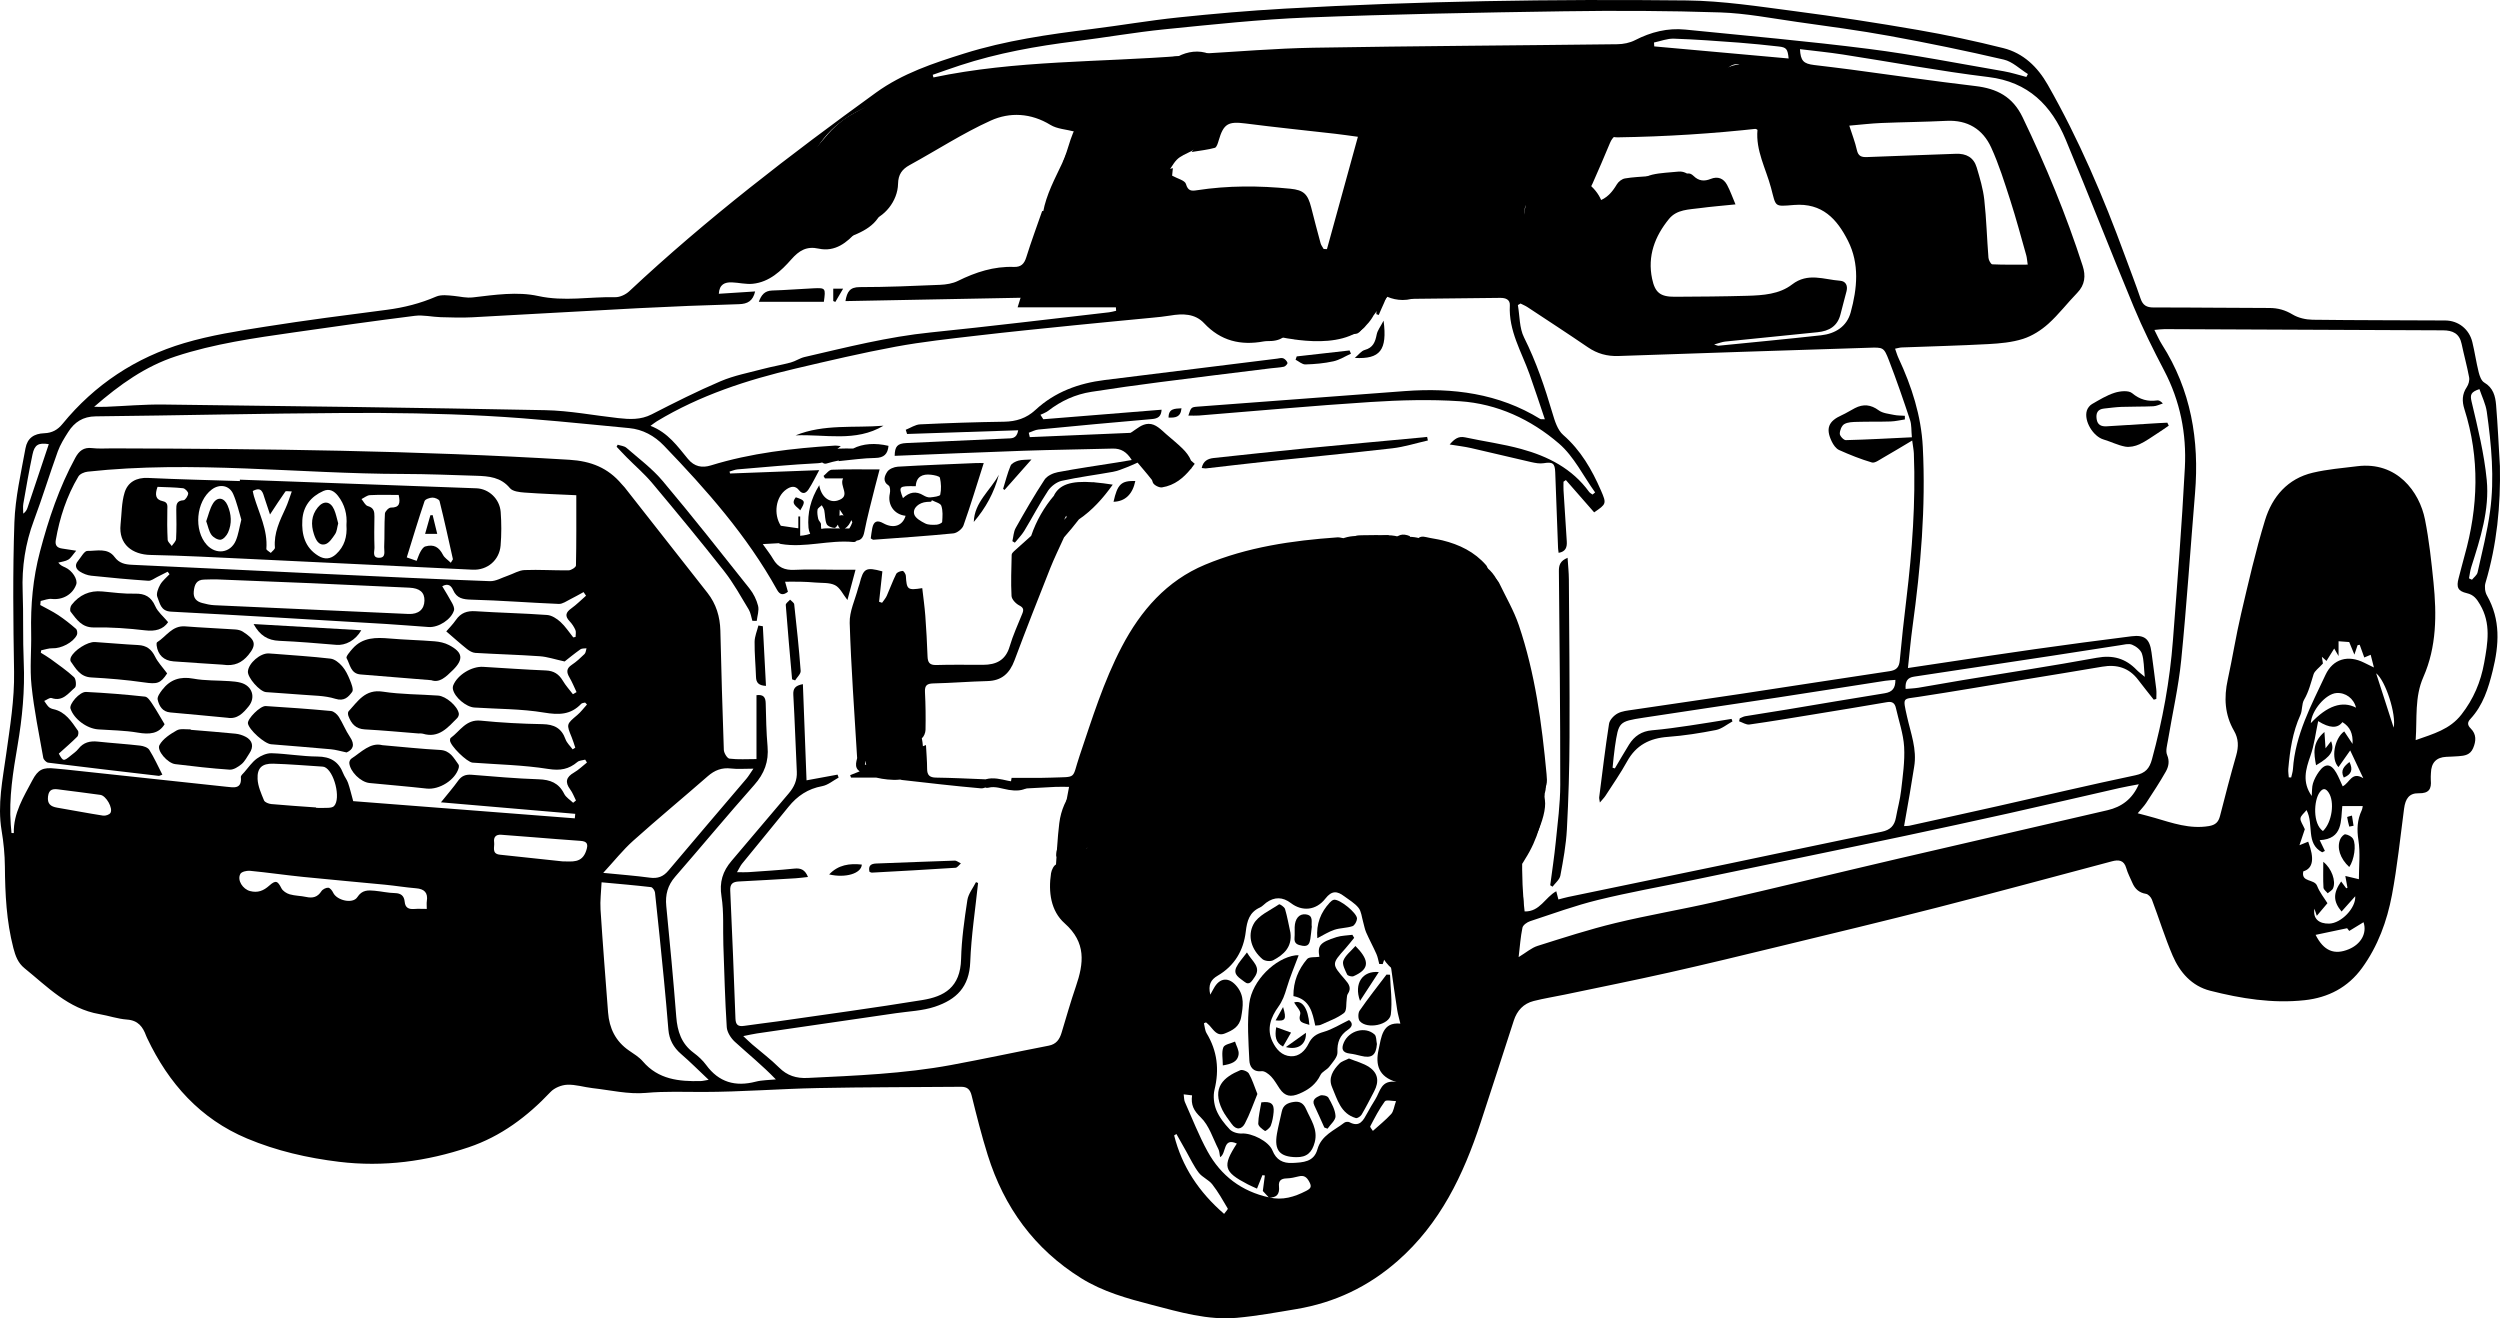 <svg xmlns="http://www.w3.org/2000/svg" id="Layer_1" data-name="Layer 1" viewBox="0 0 1413.23 745.23"><defs><style>      .cls-1 {        fill: #000;        stroke-width: 0px;      }    </style></defs><g><path class="cls-1" d="M1413.18,263.3c.45,22.48-1.7,44.56-8.15,66.17-.64,2.14-.3,5.19.81,7.13,7.83,13.75,6.89,27.89,3.26,42.57-2.47,10-5.44,19.52-12.59,27.24-1.78,1.92-1.78,3.45.23,5.46,3.2,3.2,3.04,7,1.29,11.08-1.63,3.81-4.76,4.27-8.15,4.52-2.33.18-4.66.25-6.99.36q-8.47.4-8.7,9.14c-.03,1.33-.19,2.68-.07,4,.46,5.03-1.04,7.59-6.83,7.46-5.34-.12-7.52,2.96-8.28,8.69-2.16,16.32-3.82,32.74-6.87,48.89-2.78,14.72-7.94,28.84-16.88,41.17-7.98,11.01-19.13,16.79-32.49,18.23-18.14,1.96-35.91-.92-53.38-5.36-10.37-2.64-17.12-10.35-21.19-19.81-4.44-10.35-7.74-21.17-11.74-31.72-.51-1.35-2.06-3.02-3.34-3.23-3.93-.64-6.25-2.81-7.72-6.26-1.17-2.75-2.63-5.42-3.43-8.27-1.3-4.61-4.32-4.86-8.11-3.86-32.9,8.73-65.74,17.66-98.71,26.11-29.62,7.59-59.35,14.72-89.07,21.93-20.81,5.05-41.62,10.11-62.51,14.81-19.61,4.41-39.33,8.36-59,12.49-5.86,1.23-11.78,2.15-17.58,3.62-5.76,1.45-9.41,5.41-11.24,11.04-6.26,19.26-12.44,38.54-18.78,57.77-9.75,29.55-22.81,56.99-46.89,78.13-16.65,14.62-35.62,23.58-57.27,27.22-11.16,1.87-22.32,3.91-33.57,4.93-16.53,1.49-32.36-3.24-48.11-7.32-13.81-3.57-27.62-7.39-39.96-15.08-26.47-16.51-43.58-40.11-52.81-69.59-3.47-11.07-6.31-22.36-9.09-33.63-.88-3.57-2.53-5-6.08-4.97-26.96.25-53.93.17-80.89.71-21.62.44-43.23,2.18-64.85,2.21-10.78.02-21.42-.46-32.27.53-9.92.9-20.17-1.57-30.26-2.7-4.79-.54-9.57-2.12-14.3-1.91-3.23.14-7.21,1.76-9.4,4.08-13.13,13.91-28.1,25.14-46.26,31.25-23.73,7.99-48.13,11.29-73.25,8.24-17.94-2.18-35.39-6.19-52.03-13.17-26.49-11.12-44.3-31.11-56.44-56.64-.21-.45-.44-.9-.61-1.37-1.85-5.11-4.53-8.78-10.79-9.23-5.26-.37-10.4-2.19-15.64-3.09-17.6-3.02-29.37-15.45-42.35-25.95-3.67-2.97-5.11-6.87-6.3-11.45-3.91-15.14-4.65-30.5-4.78-46-.06-6.8-.73-13.66-1.86-20.38-2.45-14.63.62-28.87,2.59-43.17,2.14-15.48,4.73-30.83,4.46-46.61-.47-28.15-.8-56.33.18-84.45.49-13.99,3.75-27.93,6.26-41.8,1.05-5.79,4.76-8.35,10.68-8.56,4.36-.16,7.52-1.92,10.23-5.24,18.22-22.29,41.41-37.55,68.79-45.7,14.91-4.44,30.49-6.86,45.91-9.3,22.84-3.62,45.79-6.57,68.73-9.54,9.64-1.25,18.84-3.59,27.79-7.45,2.9-1.25,6.76-.71,10.12-.39,3.6.34,6.79,1.29,10.83.82,12.17-1.43,25.05-3.34,36.72-.77,14.85,3.26,29.13.34,43.62.67,2.63.06,5.91-1.49,7.89-3.35,43.68-40.92,91.06-77.23,139.46-112.27,15.05-10.9,32.4-16.64,49.87-22.12,23.44-7.35,47.62-10.81,71.9-13.82,16.35-2.03,32.62-4.85,49-6.56,20.03-2.1,40.12-3.85,60.23-4.99C801.9.61,877.7-.59,953.51.25c20.39.23,40.8,3.43,61.09,6.07,23.25,3.03,46.45,6.61,69.56,10.61,16.2,2.8,32.33,6.27,48.28,10.26,11.34,2.84,19.37,10.61,25.13,20.71,17.57,30.83,31.42,63.34,43.61,96.6,2.97,8.1,6.11,16.15,8.88,24.32,1.28,3.76,3.39,4.99,7.33,4.99,21.83-.03,43.66.27,65.48.29,4.82,0,8.93,1.16,13.14,3.69,3.21,1.93,7.47,2.9,11.27,2.96,24.99.33,49.99.25,74.98.41,7.43.05,13.53,4.87,15.32,12.16,1.38,5.64,2.19,11.43,3.59,17.06.53,2.13,1.5,4.9,3.16,5.86,5.06,2.95,6.28,7.69,6.69,12.67.94,11.44,1.46,22.92,2.15,34.39ZM717.4,676.88c7.53,1.83,14.28-.24,20.97-3.68,2.85-1.46,3.18-2.52,1.71-5.23-1.41-2.59-2.96-3.73-5.91-2.98-2.24.57-4.55,1.1-6.84,1.15-3.16.07-4.67,1.34-4.33,4.5.46,4.28-1.23,6.55-5.72,6.3-1.19-1.28-2.38-2.56-3.42-3.68.38-2.94.77-5.86,1.15-8.78-.46-.06-.93-.11-1.39-.17-.96,2.4-1.93,4.8-3.05,7.61-2.02-.93-3.67-1.61-5.25-2.44-13.58-7.06-14.46-10.2-6.14-23.03-8.12-3.69-5.72,5.59-9.47,7.68-.35-1.75-.34-3.31-.97-4.54-3.12-6.15-5.25-13.41-9.97-17.94-4.01-3.85-5.61-7.04-4.91-12.46-1.39-.16-2.74-.32-4.73-.56.27,1.85.17,3.2.66,4.29,4.18,9.39,7.92,19.04,12.86,28.02,7.54,13.71,19.22,22.56,34.76,25.95ZM726.16,179.82c.85.48,2.41.89,2.46,1.45.65,7.09-2.79,11.04-9.82,11.49-1.5.1-3.03-.02-4.49.25-13,2.38-24.27-.28-33.63-10.29-5.14-5.5-12.11-5.53-19.12-4.34-3.44.58-6.92.9-10.4,1.24-14.42,1.41-28.85,2.73-43.26,4.2-18.55,1.89-37.11,3.73-55.63,5.9-15.37,1.8-30.8,3.45-46,6.26-18.95,3.51-37.73,7.95-56.5,12.35-27.45,6.44-54.09,15.12-78.42,29.8-1.05.63-2,1.42-3.64,2.6,9.94,3.8,15.31,11.6,21.19,18.71,3.69,4.45,8.03,5.17,12.96,3.65,22.76-7.02,46.19-9.67,69.82-11.18,1.2-.08,2.42.16,3.62.26-4.55,3.22-6.24,9.34-12.95,9.68-15.13.77-30.23,2.22-45.34,3.48-1.56.13-3.07.81-4.61,1.24.1.36.19.72.29,1.09,16.5-.62,33.01-1.24,50.42-1.89-2.29,4.2-3.9,7.63-5.96,10.76-1.38,2.1-3.29,3.35-5.55.48-2.05-2.6-4.5-2.13-7.04-.39-6.1,4.2-7.4,14.05-3.16,20.59,3.63.53,6.62.96,9.89,1.44v-6.71c.35,0,.7,0,1.05,0v14.46c-6.58.36-13.23.73-21.15,1.17,2.54,3.62,4.4,5.91,5.85,8.44,2.72,4.74,6.59,6.4,12.03,6.12,7.65-.39,15.33-.08,22.99-.07,3.6,0,7.2,0,11.57,0-1.7,6.33-3.12,11.67-4.58,17.12-2.52-3.17-4.17-6.96-7.01-8.38-3.21-1.61-7.47-1.16-11.29-1.51-2.65-.24-5.32-.37-7.98-.43-2.86-.07-5.72-.02-8.96-.02.69,2.44,1.16,4.11,1.6,5.69-2.84,2.24-4.64,1.62-6.19-1.18-16.96-30.55-39.86-56.45-63.92-81.45-5.4-5.61-12-9.17-19.65-9.9-26.86-2.54-53.71-5.45-80.64-6.89-26.61-1.43-53.31-1.81-79.96-1.66-46.98.27-93.95,1.41-140.93,1.91-7.24.08-12,3.25-15.58,8.88-2.22,3.48-4.46,7.08-5.86,10.93-4.68,12.95-8.69,26.15-13.51,39.04-4.86,13-6.87,26.26-6.35,40.09.5,13.31.02,26.67.6,39.97.69,15.9-.81,31.55-3.49,47.19-2.53,14.76-4.98,29.58-3.84,44.68.12,1.59.27,3.17.41,4.76.44.01.87.02,1.31.03-.24-11.31,5.52-20.42,10.47-29.8,3.28-6.22,6-7.45,12.97-6.68,1.82.2,3.65.3,5.47.5,30.46,3.26,60.92,6.54,91.37,9.8,4.19.45,8.69,1.39,8.07-5.48-.08-.86,1.21-1.91,1.97-2.78,2.3-2.63,4.33-5.66,7.09-7.68,2.31-1.69,5.54-3.1,8.31-3.02,8.64.26,17.26,1.82,25.89,1.87,7.35.04,12.02,2.81,14.61,9.55.71,1.85,2.07,3.45,2.71,5.31,1.06,3.03,1.77,6.19,2.93,10.36,40.88,3.17,83.08,6.44,125.27,9.72.08-.85.16-1.7.25-2.55-24.89-2.13-49.78-4.26-75.92-6.51,3.98-4.96,7.03-8.44,9.7-12.19,1.97-2.78,4.3-3.65,7.63-3.39,12.62,1.01,25.25,2.15,37.89,2.56,6.6.22,11.39,2.06,14.44,8.21,1.01,2.03,3.34,3.4,5.07,5.07.53-.43,1.07-.86,1.6-1.29-1.07-2.1-1.88-4.39-3.27-6.26-3.09-4.17-2.25-7,2.15-9.53,2.65-1.53,4.9-3.76,7.33-5.68-.34-.54-.67-1.08-1.01-1.63-1.48.42-3.31.42-4.38,1.32-4.9,4.14-9.72,5.02-16.46,3.95-14.1-2.24-28.51-2.51-42.8-3.57-3.14-.23-12.71-9.58-12.77-12.6,0-.47.09-1.15.4-1.38,5.29-3.85,8.59-10.6,16.97-9.76,11.59,1.17,23.27,1.78,34.92,1.98,6.51.11,10.75,2.23,12.99,8.5.76,2.13,2.66,3.85,4.05,5.75.5-.31.99-.62,1.49-.94-.67-1.95-1.23-3.95-2.02-5.86-3.06-7.47-3.02-7.38,3.15-12.6,2.05-1.73,3.67-3.95,5.49-5.95-.36-.37-.72-.74-1.07-1.11-.74.23-1.72.22-2.19.71-5.97,6.31-12.69,6.35-21.04,4.96-12.92-2.15-26.21-2-39.35-2.85-4.67-.3-11.1-5.72-12.11-10.24-.17-.75-.11-1.67.18-2.38,2.41-5.86,10.43-10.77,16.88-10.38,11.81.7,23.61,1.56,35.43,2.04,4.52.18,7.41,2.08,9.64,5.86,1.59,2.7,3.77,5.07,5.68,7.58.68-.4,1.37-.8,2.05-1.2-1.33-2.79-2.47-5.68-4.03-8.33-1.7-2.89-1.79-5.02,1.31-7.08,2.62-1.74,4.98-3.92,7.23-6.12.73-.72.77-2.14,1.12-3.24-1.17.17-2.6-.03-3.45.58-3.5,2.49-6.83,5.23-8.92,6.87-5.57-1.21-9.77-2.66-14.06-2.96-12.13-.85-24.3-1.16-36.44-1.89-1.59-.1-3.33-1.1-4.64-2.14-3.88-3.09-7.57-6.41-11.77-10.02,1.3-1.52,3.63-3.84,5.48-6.5,2.77-3.99,6.29-5.21,11.1-4.89,13.46.88,26.97,1.14,40.42,2.12,2.63.19,5.5,2.06,7.56,3.94,2.76,2.52,4.84,5.79,7.22,8.73.44-.09.87-.17,1.31-.26,0-1.32.39-2.81-.09-3.92-.78-1.8-1.94-3.54-3.3-4.97-2.78-2.93-2.18-4.97.95-7.21,2.98-2.14,5.59-4.79,8.36-7.21-.47-.68-.93-1.36-1.4-2.04-2.48,1.35-4.92,2.77-7.46,4.02-2.13,1.05-4.4,2.76-6.55,2.67-16.43-.66-32.83-1.99-49.26-2.41-4.87-.12-8.37-.71-10.46-5.4-1.09-2.45-2.79-4.07-6.16-2.19,1.95,3.29,3.89,6.36,5.6,9.56.66,1.23,1.39,2.91,1.04,4.08-1.53,5.15-8.7,9.78-14.29,9.42-7.98-.52-15.94-1.25-23.93-1.72-40.57-2.4-81.14-4.87-121.73-6.97-5.97-.31-6.27-4.87-7.73-8.27-.77-1.8.44-4.91,1.59-6.96,1.27-2.26,3.49-3.99,5.3-5.94-.36-.47-.72-.94-1.07-1.41-1.92.97-3.83,1.98-5.77,2.91-1.7.82-3.49,2.32-5.16,2.21-10.78-.73-21.54-1.72-32.29-2.86-2.21-.23-4.52-1.15-6.4-2.34-2.15-1.36-3.12-3.55-1.12-5.94,1.74-2.07,3.61-5.78,5.37-5.74,5.21.1,11.42-1.91,15.35,3.43,2.61,3.55,5.94,4.24,9.96,4.42,36.45,1.66,72.89,3.47,109.34,5.18,30.96,1.45,61.91,2.93,92.88,4.07,3.32.12,6.74-1.96,10.09-3.08,3.17-1.07,6.27-3.06,9.46-3.19,8.31-.33,16.66.27,24.98.15,1.45-.02,4.1-1.74,4.12-2.72.28-12.95.19-25.91.19-39.74-9.4-.45-19.35-.78-29.27-1.5-2.85-.21-6.7-.64-8.24-2.5-5.15-6.22-11.92-6.77-18.97-6.99-13.82-.42-27.65-1.01-41.48-1.03-59.44-.09-118.82-7.77-178.29-1.29-1.85.2-4.35,1.26-5.21,2.72-6.61,11.11-10.58,23.22-12.78,35.95-.52,3,.74,4.38,3.56,4.78,2.21.31,4.41.68,7.98,1.23-1.99,2.33-2.95,4.12-4.45,5.03-1.64.99-3.77,1.17-5.68,1.7,1.28,1.65,2.61,2.12,3.89,2.69,4.02,1.78,7.25,6.83,6.24,9.68-2.04,5.71-7.75,8.86-13.84,8.15-2.01-.23-4.16.73-6.25,1.15-.08.77-.16,1.53-.23,2.3,3.39,1.88,6.92,3.56,10.14,5.69,3.53,2.34,6.86,5,10.06,7.78.69.6.94,2.55.5,3.44-2.12,4.35-9.02,7.75-13.75,7.54-2.12-.09-4.28.74-6.42,1.15-.07.45-.15.9-.22,1.36,1.86,1.18,3.81,2.26,5.58,3.56,4.5,3.32,9.14,6.5,13.22,10.28,1.13,1.05,1.42,5.11.49,5.89-3.71,3.12-6.86,8.06-13.19,5.9-1.08-.37-2.76,1.04-4.17,1.63.82,1.13,1.52,2.39,2.5,3.35.68.66,1.72,1.09,2.66,1.29,6.88,1.5,10.27,7.01,13.88,12.17.51.73.28,2.74-.38,3.4-3.26,3.27-6.78,6.28-10.42,9.57,2.46,4.45,2.64,4.5,6.93.98,1.41-1.16,3-2.22,4.1-3.64,2.89-3.71,6.59-4.61,11.06-4.13,7.95.85,15.93,1.34,23.87,2.26,1.84.21,4.33,1.02,5.19,2.39,2.77,4.41,4.92,9.22,7.39,14.03-1.16.39-1.63.73-2.06.68-20.84-2.43-41.67-4.86-62.49-7.46-1.06-.13-2.59-1.69-2.78-2.78-2.4-13.55-5.2-27.06-6.63-40.72-1.04-9.89,0-19.97-.21-29.97-.34-15.53.97-30.67,5-45.89,4.87-18.43,10.84-36.22,19.95-52.96,2.14-3.94,4.72-6.07,9.48-5.5,3.78.45,7.65.15,11.49.16,86.16.24,172.29,1.21,258.34,6.44,12.27.75,21.82,4.58,29.55,13.75.54.64,1.16,1.2,1.68,1.85,15.62,19.87,31.24,39.75,46.83,59.64,4.9,6.25,7.08,13.42,7.28,21.32.56,22.48,1.14,44.96,1.96,67.43.06,1.77,1.9,4.8,3.18,4.96,4.87.59,9.86.24,15.28.24v-36.12c4.01-.52,5.12,1.25,5.21,4.54.21,8.15.33,16.32,1.05,24.44.75,8.53-1.8,15.34-7.54,21.8-15.14,17.04-29.69,34.62-44.66,51.82-4.27,4.9-5.68,10.2-5.06,16.55,2.04,20.87,4.02,41.76,5.65,62.67.64,8.19,2.88,15.16,9.74,20.27,2.65,1.97,5.21,4.29,7.15,6.94,7.17,9.82,16.49,12.43,27.99,9.46,3.67-.95,7.61-.88,11.42-1.28-7.62-7.93-15.64-14.37-23.21-21.3-2.23-2.04-4.36-5.39-4.55-8.27-.99-15.45-1.38-30.95-1.92-46.43-.32-9.15.37-18.45-1.05-27.42-1.28-8.09.66-14.26,5.73-20.17,10.83-12.63,21.45-25.45,32.28-38.09,3.08-3.6,4.8-7.44,4.57-12.25-.7-14.47-1.16-28.95-1.98-43.42-.2-3.57.99-5.27,5.41-6.1.69,18.26,1.37,36.21,2.06,54.38,6.42-1.18,11.98-2.21,17.54-3.23l.6,1.68c-3.09,1.67-6.02,4.23-9.31,4.84-8.03,1.47-14.06,5.52-19.05,11.71-8.67,10.75-17.5,21.38-26.21,32.1-.94,1.16-1.56,2.58-2.87,4.82,2.98,0,4.76.11,6.53-.02,8.64-.61,17.28-1.12,25.89-2.01,3.69-.38,6.05.64,7.7,4.74-2.58.28-4.81.6-7.05.74-10.64.64-21.29,1.27-31.94,1.8-3.38.17-5.14,1.21-4.96,5.09,1.1,24.13,2.08,48.26,2.95,72.4.13,3.62,1.52,4.65,4.95,4.13,6.24-.96,12.53-1.6,18.78-2.51,27.34-3.96,54.72-7.64,81.98-12.09,12.21-2,21.45-7.05,21.84-23.22.27-11.11,1.87-22.23,3.54-33.25.54-3.56,3.19-6.8,4.88-10.18.39.17.79.33,1.18.5-1.55,14.89-3.87,29.74-4.43,44.66-.54,14.17-7.85,21.22-20,25.28-6.99,2.33-14.68,2.58-22.07,3.66-26.18,3.83-52.36,7.61-78.53,11.44-2.21.32-4.39.85-7.71,1.5,2.25,2.1,3.62,3.46,5.08,4.72,5.05,4.34,10.42,8.35,15.13,13.03,4.63,4.62,9.77,6.22,16.2,5.91,27.11-1.31,54.26-2.36,81.02-7.3,18.46-3.41,36.82-7.38,55.25-10.95,4.26-.82,6.11-3.53,7.25-7.27,2.65-8.74,5.12-17.54,8.09-26.17,4.52-13.14,5.93-24.86-6.32-35.71-7.87-6.97-9.32-17.78-7.71-28.33.28-1.84,1.63-4.65,3-4.99,9.25-2.34,16.4-7.85,23.16-14.13,1.15-1.07,2.39-2.04,3.65-3.11,3.51,5.71,5.81,6.17,10.54,2.13,2.26-1.92,4.25-4.22,6.08-6.57,2.02-2.58,3.71-5.42,5.65-8.3,4.1,8.11,6.96,9.52,14.07,5.89,10.69-5.46,18.21-14.32,24.23-24.5.47-.79.26-1.97.37-2.97-.4-.21-.8-.42-1.2-.62-1.31,1.51-2.76,2.92-3.9,4.55-5.49,7.83-11.49,15.14-20.25,19.54-4.03,2.03-6.94.9-8.12-3.39-1.11-4.03-.88-7.63,1.99-11.61,7.08-9.81,13.46-20.16,19.67-30.55,1.79-3,2.62-6.85,2.93-10.4.38-4.3-2.49-5.85-6.02-3.39-2.68,1.87-5.22,4.2-7.18,6.82-8.32,11.1-12.92,23.86-15.93,37.36-8.85.15-13.61,6.03-17.77,12.62-5.96,9.47-13.66,17.17-23.36,22.75-2.58,1.48-5.55,2.28-8.65,3.51q-.32-5.83,3.95-9.74c6.09-5.58,6.29-11.01.34-14.17.93-4.95,1.88-9.96,2.93-15.55-3.04,0-5.48-.1-7.91.02-6.99.33-13.97.74-20.95,1.12-3.68.2-4.61-1.63-3.63-6.24,7.47-.07,14.94.17,22.39-.12,15.05-.58,11.47,1.2,16.04-12.33,7.06-20.92,13.56-42.03,23.88-61.7,10.75-20.48,25.34-37.26,47.03-46.33,23.88-9.98,49.25-13.67,74.92-15.47,1.08-.08,2.18.32,3.34.5.14,1.45.21,2.6.37,3.74,1.14,8.34,7.18,12.23,14.68,8.37,4.85-2.5,9.31-6.41,12.82-10.62,2.87-3.45,5.29-4.47,9.73-2.67-1.25,5.72-2.42,11.37-3.74,16.98-3.71,15.85-7.4,31.71-15,46.3-6.33,12.16-15.04,21.95-27.92,27.38-9.4,3.97-17.42.32-19.12-8.43-3.23-16.71,9.11-36.28,25.68-40.72,8.24-2.21,15,2.19,16.41,10.69.22,1.31.22,2.72.71,3.92.36.87,1.38,1.47,2.1,2.2.68-.83,1.88-1.61,1.96-2.5.97-10.35-4.7-21.4-17.89-19.36-20.23,3.14-35.83,25.35-33.72,45.57,1.21,11.53,7.87,16.33,19.3,14.26,3.66-.66,7.29-2.32,10.57-4.16,15.13-8.51,24.63-21.96,30.01-37.89,5.4-16.01,9.32-32.53,13.52-48.91.96-3.75,1.99-5.8,6.19-4.8,3.06.74,6.22,1.1,9.28,1.85,9.57,2.35,18.18,6.52,24.73,14.07,1.03,1.19,1.57,4.51.81,5.24-3.7,3.51-7.85,6.56-12.01,9.54-.89.64-3.11.88-3.58.33-.78-.91-1.03-2.68-.82-3.97.62-3.76,1.93-7.42,2.33-11.18.41-3.89-2.07-5.33-5.24-3.01-2.63,1.93-4.63,4.72-7.03,7-1.11,1.06-2.55,1.76-3.75,2.74-1.41,1.16-3.26,2.21-3.93,3.74-.97,2.23-1.18,4.83-1.48,7.3-.39,3.25-.55,6.52-.81,9.78.7.18,1.4.36,2.1.54,4.91-8.45,6.34-19.08,15.49-26.33-.42,2.51-.63,3.91-.9,5.3-.84,4.25-3.87,9.38.48,12.44,4.36,3.07,8.85-.6,12.58-3.28,3.73-2.68,7.12-5.82,10.92-8.97.83,1.05,1.71,1.83,2.18,2.8,3.8,7.93,8.33,15.63,11.13,23.9,9.22,27.26,13.01,55.61,15.67,84.14.42,4.49.72,8.19-4.14,11.06-2.75,1.62-4.94,5.14-6.13,8.29-4.27,11.29-8.74,22.59-11.72,34.25-2.36,9.24-8.44,15.02-15.5,22.6-.71-3.29-1.14-5.21-1.53-7.14-.35-1.76-.3-3.68-1.03-5.25-2.66-5.74-5.48-11.41-8.43-17.01-2.84-5.4-5.83-10.73-8.93-15.99-.61-1.03-2.34-1.37-3.04-2.39-1.78-2.61-5.22-6.05-4.57-8.04,3.79-11.62,7.24-23.8,19.99-29.54,1.32-.59,2.1-2.38,3.14-3.61-.37-.37-.74-.74-1.11-1.11-1.23.36-2.5.62-3.69,1.08-8.51,3.28-16.94,6.79-25.51,9.88-13.71,4.94-25.3,12.54-32.97,25.27-5.83,9.68-10.07,19.88-9.38,31.51.52,8.63,5.71,12.84,13.7,10.03,8.51-2.99,14.86-8.76,16.95-18.08.32-1.44.05-3.02.05-4.53-.51-.15-1.02-.3-1.53-.46-.78,1.38-1.96,2.67-2.27,4.14-1.55,7.45-6.37,11.86-13.15,14.37-4.88,1.8-8.72-.2-8.68-5.41.05-6.52.52-13.39,2.61-19.49,7.55-22.08,25.44-31.53,47.01-36.59-2.18,4.74-4.51,9.1-6.19,13.69-1.43,3.88-3.47,6.52-7.93,6.85-.28-1.6-.56-3.22-1.01-5.81-2.39,4.31-2.62,7.22,1.09,9.38,2.83,1.65,2.75,3.7,2,6.71-4.32,17.41-8.09,34.96-12.5,52.35-2.26,8.92-5.44,17.6-8.21,26.39-.66-.02-1.31-.04-1.97-.06-.51-1.88-.8-3.85-1.58-5.61-1.83-4.14-4.01-8.12-5.83-12.27-.83-1.89-1.13-4.01-1.72-6.01-.78-2.66-.97-5.82-2.58-7.84-2.11-2.66-5.32-4.46-8.1-6.56-3.95-2.98-7-3.34-10.64,1.34-5.27,6.79-13.2,7.36-19.47,2.55q-6.94-5.32-13.95-.26c-1.21.88-2.23,2.14-3.55,2.73-5.98,2.68-7.32,7.6-8.03,13.63-1.25,10.66-6.36,19.38-15.9,24.93-3.87,2.26-5.47,5.17-4.17,10.72,1.02-1.84,1.49-2.63,1.92-3.44,3.41-6.41,8.79-6.71,13.28-1.01,4.21,5.35,3.33,11,2.28,17.07-.97,5.63-4.94,7.59-9.27,9.33-4.31,1.73-6.23-1.85-8.55-4.4-.63-.69-1.38-1.26-2.07-1.89-.39.17-.78.34-1.17.52.48,1.89.54,4.02,1.5,5.62,6.07,10.05,7.26,20.55,4.48,31.95-.87,3.57-.37,8.01,1.01,11.45,1.63,4.05,4.56,7.75,7.6,10.97,1.48,1.57,4.54,2.45,6.81,2.32,5.68-.33,15.24,4.36,17.34,9.62,2.12,5.29,5.89,7.3,11.31,7.03,5.95-.3,12.09-.51,14.09-7.67,2.24-8,9.53-10.68,15.19-15.08.66-.52,2.15-.68,2.88-.3,5.93,3.15,7.9-1.15,10.12-5.15,1.45-2.61,2.92-5.22,4.53-7.74,2.76-4.33,3.18-11.28,11.95-9.82-10.14-2.99-11.92-9.83-10.11-18.13,1.6-7.3,2.11-15.9,12.34-14.88-.67-2.85-1.4-5.24-1.78-7.67-1.26-8.16-2.44-16.33-3.54-24.51-.19-1.4-.14-2.92.22-4.28,5.04-19.09,10.17-38.17,15.25-57.25,1.69-6.33,3.3-12.68,5.16-19.84,4.06,4.15,6.3,7.73,8.56,11.99,4.17,7.87,10.83,14.36,13,23.58,1.11,4.72,3.46,9.14,4.79,13.83.27.94-1.3,2.97-2.49,3.6-1.62.85-3.7.83-5.58,1.18-.21-1.51-.77-3.08-.56-4.53.57-3.76,1.75-7.44,2.17-11.21.38-3.35-1.91-3.96-4.57-2.97-1.19.45-2.13,1.56-3.19,2.36-3.57,2.72-4.71,8.58-10.68,8.24-.31-.02-.9.65-.97,1.06-1.06,6.35-2.06,12.71-3.08,19.07.86.31,1.71.62,2.57.93,4.46-8.67,6.39-18.94,14.59-25.43.22,1.66-.05,3.17-.32,4.69-.46,2.61-1.23,5.21-1.31,7.84-.14,4.27,1.79,5.84,5.94,4.82,3.01-.73,5.88-2.05,9.14-3.22,1.44,4.29,2.96,8.79,4.48,13.29l1.94-.46c-.6-3.43-1.32-6.84-1.75-10.29-.28-2.23-1.09-5.33.01-6.61,2.83-3.29,6.59-5.78,9.85-8.49-.08-.22.05.41.35.94.89,1.57,1.85,3.09,2.78,4.64,1.49-1.16,3.19-2.14,4.4-3.55,1.16-1.36,1.81-3.16,2.68-4.77.39.1.78.19,1.17.29.34,3.15.68,6.31,1.01,9.31,8.67.26,11.61-8.05,17.89-11.41.5,1.94.82,3.15,1.2,4.64,2.04-.52,3.77-1.04,5.53-1.41,30.43-6.32,60.88-12.59,91.31-18.93,28.64-5.97,57.25-12.11,85.92-17.93,4.87-.99,7.22-3.43,8.05-8.04.91-5.07,2.33-10.07,2.91-15.18.93-8.23,2.19-16.57,1.72-24.78-.43-7.37-3.01-14.62-4.64-21.92-.6-2.71-1.97-3.87-4.98-3.35-13.77,2.39-27.56,4.63-41.35,6.89-12.15,1.99-24.29,4.03-36.48,5.75-1.83.26-3.89-1.16-5.84-1.81.12-.55.25-1.11.37-1.66,1.04-.42,2.04-1.04,3.11-1.22,7.87-1.31,15.77-2.49,23.65-3.8,18.38-3.05,36.74-6.23,55.14-9.16,4.42-.7,6.12-2.95,6.08-7.57-2.12.18-3.93.22-5.7.5-20.07,3.1-40.12,6.3-60.19,9.36-25.5,3.88-51.03,7.56-76.52,11.51-14.02,2.17-14.03,2.34-16.14,16.47-.59,3.92-.89,7.88-1.32,11.82.43.12.86.25,1.29.37,2.67-4.49,5.26-9.03,8.02-13.46,2.98-4.79,7.12-7.59,12.99-8.08,7.11-.6,14.2-1.64,21.26-2.67,7.91-1.15,15.8-2.5,23.69-3.77l.53,1.42c-3.11,1.68-6.04,4.22-9.35,4.87-8.97,1.76-18.05,3.2-27.16,3.87-10.27.75-17.98,4.64-23.07,13.89-3.68,6.69-8.09,12.98-12.23,19.42-.73,1.13-1.72,2.08-3.16,3.8-.23-1.72-.46-2.36-.38-2.96,1.78-13.86,3.41-27.74,5.57-41.55.34-2.19,2.71-4.68,4.8-5.82,2.52-1.38,5.72-1.65,8.68-2.1,20.57-3.07,41.16-6,61.72-9.1,27.81-4.2,55.6-8.57,83.42-12.72,3.82-.57,5.37-2.2,5.72-6.06,1.06-11.6,2.36-23.19,3.75-34.76,3.29-27.32,5.28-54.7,4.22-82.24-.07-1.88-.47-3.74-.94-7.33-6.32,3.76-11.47,6.9-16.71,9.89-1.94,1.1-4.44,3.01-6.08,2.52-6.33-1.86-12.5-4.33-18.53-7.04-1.77-.79-3.25-2.94-4.15-4.81-3.57-7.39-1.85-11.52,5.63-14.87,2.57-1.15,4.95-2.72,7.47-4.01,4.74-2.43,8.98-2.03,13.45,1.26,2.28,1.68,5.68,1.95,8.63,2.58,1.99.42,4.09.35,6.14.5,0,.69,0,1.37.01,2.06-2.68.4-5.34,1.06-8.03,1.15-6.33.21-12.67.04-18.99.23-2.47.07-5.27.1-7.26,1.28-1.47.87-2.52,3.56-2.51,5.44,0,1.26,2.22,3.63,3.39,3.6,12.26-.3,24.5-1,37.36-1.61-.37-3.9-.11-7.01-1.02-9.73-3.76-11.33-7.65-22.63-11.95-33.76-2.9-7.5-3.24-7.39-11.47-7.12-47.13,1.52-94.26,3-141.38,4.66-6.47.23-12.03-1.31-17.34-4.94-11.26-7.69-22.68-15.13-34.06-22.64-1.25-.83-2.67-1.4-4.01-2.09l-1.49.88c1.07,6.14.81,12.95,3.48,18.29,6.89,13.78,11.75,28.16,16.08,42.85,1.29,4.36,2.86,9.49,6.04,12.26,9.98,8.71,16.24,19.64,21.37,31.43,3.24,7.45,3.05,7.62-3.85,12.35-5.32-6.08-10.65-12.17-15.98-18.26-.45.31-.9.62-1.35.93,0,1.62-.08,3.25.01,4.86.59,9.64,1.22,19.28,1.84,28.92.21,3.29-.64,5.78-4.61,6.43-.13-1.08-.29-1.88-.32-2.7-.55-14.29-1.09-28.58-1.6-42.87-.18-5.11-1.49-5.94-6.53-5.1-2.29.38-4.83-.13-7.15-.65-11.31-2.56-22.56-5.34-33.87-7.9-3.75-.85-7.6-1.29-12.12-2.03,2.77-3.24,5.04-4.82,8.73-4.03,10.55,2.27,21.31,3.71,31.69,6.56,15.13,4.14,28.83,11.05,38.4,24.25.46.64,1.29,1.02,1.94,1.52.49-.4.98-.8,1.47-1.19-6.71-9.33-11.97-20.34-20.44-27.64-15.82-13.62-34.87-22.52-56.03-23.92-16.72-1.11-33.64-.64-50.39.43-32.41,2.07-64.76,5.07-97.13,7.65-1.91.15-3.85.02-5.95.02,1.55-4.69,1.55-4.76,5.44-5.06,39.03-2.95,78.06-5.91,117.1-8.79,26.93-1.98,52.81,1.27,76.36,15.76.44.27,1.15.09,2.61.17-3-8.87-5.7-17.19-8.63-25.42-4.54-12.74-11.93-24.63-11.15-38.94.18-3.3-2.35-4.29-5.49-4.25-17.65.25-35.3.4-52.96.58-2.22.02-4.44,0-7.03,0,2.47-8.87,4.9-16.93,6.94-25.09,4.6-18.36,8.5-36.92,13.66-55.11,3.61-12.74,7.79-25.71,21.69-31.8.91-.4,1.18-2.27,1.75-3.45-5.74,1.22-10.43,3.26-15.13,5.25-10.66,4.53-22.29,7.58-31.77,13.87-16.71,11.09-25.5,27.66-25.35,48.15.06,8.18,5.24,12.24,12.81,10.09,8.3-2.36,14.11-7.97,17.24-16.04.8-2.05.62-4.49.89-6.75-.65-.17-1.29-.34-1.94-.51-.75,1.43-1.86,2.78-2.19,4.3-1.59,7.44-6.39,11.87-13.23,14.31-4.74,1.69-8.23-.1-8.61-5.05-.38-4.89-.31-10.08.92-14.78,6.53-24.9,24.83-36.4,48.84-41.65-.35.85-.52,1.46-.83,1.99-8.19,13.98-11.66,29.56-15.45,45.06-4.3,17.58-8.69,35.13-13.35,52.61-1.26,4.72-3.65,9.13-5.52,13.68-.45-.15-.89-.29-1.34-.44,0-3.29.25-6.6-.04-9.86-.96-10.78-9.65-16.57-20.18-14-8.13,1.99-14.77,6.38-19.81,12.68-3.45,4.31-6.78,7.43-12.58,6.73-.22-.03-.49.39-.91.76.54,2.02,1.09,4.07,1.63,6.1-1.38-1.4-2.91-2.67-4.11-4.21-2.88-3.67-5.82-3.77-9.42-.37.97,1.86,1.92,3.68,2.19,4.19,3.83.63,6.36,1.16,8.91,1.39.75.07,1.58-.72,2.37-1.12ZM748.26,140.75c.62.03,1.24.06,1.86.08,5.78-20.99,11.56-41.99,17.49-63.51-5-.67-8.94-1.26-12.89-1.71-16.87-1.93-33.77-3.64-50.6-5.81-9.85-1.27-12.44.1-15.22,9.64-.44,1.51-1.12,3.83-2.16,4.12-3.87,1.09-7.94,1.5-13.16,2.37,4.72-6.41,9.91-11.01,10.95-18.05-2.13.96-3.61,2.37-4.75,4.02-5.35,7.75-11.53,14.61-19.85,19.3-2.84,1.6-5.34,1.76-7.46-1.09-2.42-3.25-2.21-9.39.17-12.62,4.73-6.43,9.73-12.7,13.86-19.5,5.02-8.25,11.12-16.33,9.28-27.1.91-.2,1.54-.44,2.18-.47,21.46-1.2,42.9-3.07,64.37-3.44,57.31-.98,114.64-1.27,171.96-1.98,3.37-.04,7.05-.77,10.01-2.3,8.99-4.62,18.38-6.98,28.39-5.98,34.61,3.48,69.28,6.54,103.78,10.93,25.56,3.25,50.89,8.28,76.3,12.64,4.29.74,8.47,2.13,12.71,3.21.29-.55.59-1.1.88-1.65-4.52-2.8-8.71-7.02-13.62-8.16-21.35-4.97-42.84-9.4-64.4-13.34-17.34-3.17-34.85-5.47-52.31-7.94-14.5-2.05-29.02-4.91-43.59-5.39-29.45-.97-58.94-1.08-88.41-.64-48.31.72-96.64,1.62-144.92,3.51-26.93,1.06-53.8,3.98-80.64,6.66-16.88,1.69-33.63,4.67-50.47,6.76-22.16,2.76-44.05,6.68-65.32,13.65-5.17,1.69-10.28,3.54-15.42,5.32.13.5.26,1,.39,1.49,46.58-9.81,94.03-8.5,141.14-12.25-12.43,12.64-17.95,28.17-21.88,44.53-7.82.37-12.24,5.36-16.74,11-5.97,7.48-12.39,14.73-19.47,21.12-3.61,3.26-9.01,4.7-13.79,6.4-1.25.44-3.24-1.22-4.89-1.91,1.17-1.36,2.21-2.86,3.54-4.04,2.81-2.48,6.37-4.34,8.55-7.26,3.61-4.84,2.44-7.73-3.02-10.06,2.31-5.71,4.63-11.42,6.82-16.81-5.3-1.38-10.33-1.57-14.07-3.86-11.03-6.76-22.96-7.36-33.78-2.46-15.83,7.17-30.54,16.77-45.83,25.14-4.37,2.4-6.46,5.35-6.57,10.61-.19,9.8-7.87,19.16-16.57,21.18.04-.87-.06-1.72.14-2.5,4.16-15.89,7.88-31.91,12.73-47.59,2.95-9.55,7.61-18.54,17.94-22.75,1.22-.5,1.9-2.33,2.83-3.54-.32-.33-.63-.67-.95-1-1.38.38-2.8.65-4.13,1.17-7.1,2.77-14.08,5.9-21.29,8.36-15.89,5.42-29.56,13.56-37.9,28.84-5.26,9.63-9.25,19.59-7.89,30.87.89,7.37,5.57,10.83,12.56,8.79,8.5-2.48,14.3-8.33,17.45-16.53.72-1.87.11-4.25.11-6.4l-1.58-.36c-.72,1.62-1.33,3.31-2.2,4.86-1.75,3.13-3.14,6.69-5.6,9.16-3.34,3.35-7.63,7.04-12.71,4.33-4.85-2.59-4.19-7.98-3.58-12.58,3.56-26.78,21.88-43.2,49.8-48.35-1.32,2.54-2.6,4.84-3.74,7.21-7.82,16.36-10.98,34.08-15.11,51.52-.99,4.17-1.04,9.33-3.58,12.21-5.5,6.21-12.23,11.77-21.65,9.72-6.77-1.48-10.99,1.05-15.46,6.13-5.74,6.51-12.38,12.78-21.74,13.75-3.88.4-7.88-.66-11.84-.8-3.96-.14-7.05,1.08-7.36,6.45,7.06-.45,13.71-.88,20.53-1.32-1.29,5.43-4.27,7.06-9.14,7.2-18.99.54-37.97,1.3-56.94,2.27-31.26,1.61-62.5,3.5-93.76,5.14-5.95.31-11.93.11-17.89-.06-4.89-.14-9.88-1.37-14.65-.77-22.79,2.86-45.53,6.09-68.26,9.35-22.55,3.23-45.12,6.41-66.88,13.56-17.15,5.64-31.51,15.8-46.16,28.53,3.22,0,4.98.06,6.74-.01,10.82-.44,21.65-1.41,32.46-1.28,71.96.87,143.92,1.77,215.87,3.19,13.75.27,27.45,2.97,41.17,4.48,6.46.71,12.74,1.08,18.98-2.13,12.81-6.58,25.71-13.08,38.95-18.72,7.56-3.22,15.83-4.79,23.83-6.91,5.22-1.38,10.57-2.27,15.79-3.67,2.7-.72,5.13-2.47,7.84-3.1,23.63-5.46,47.12-11.45,71.38-13.91,33.62-3.42,67.17-7.53,100.75-11.37,1.34-.15,2.65-.56,3.98-.85-.04-.66-.09-1.31-.13-1.97h-55.55c.83-2.67,1.22-3.94,1.67-5.4-33.16.63-65.86,1.26-99,1.89.92-5.33,2.51-7.91,8.06-7.91,15.16,0,30.32-.64,45.47-1.29,3.4-.15,7.08-.73,10.08-2.22,10.01-4.95,20.32-8.3,31.6-7.9,3.99.14,5.85-1.68,7.02-5.46,2.74-8.8,5.96-17.46,8.97-26.14,15.65,1.63,24.84-8.78,34.96-17.2,3.05,5.53,5.75,6.28,10.05,2.49,3.08-2.72,5.59-6.11,8.2-9.32,1.43-1.75,2.54-3.76,3.33-4.96,2.62,2.37,4.66,5.61,7.33,6.25,3.01.73,6.58-.88,10.02-1.49-.17,1.67-.33,3.27-.42,4.24,2.98,1.67,7.24,2.66,7.81,4.69,1.14,4.05,3.16,4.03,6.18,3.56,17.56-2.71,35.18-2.63,52.8-.87,7.65.76,9.91,3.08,11.83,10.6,1.72,6.76,3.47,13.52,5.31,20.24.31,1.14,1.13,2.13,1.72,3.2ZM1017.51,27.8c.36,6.59,1.94,8.22,8.08,8.96,6.94.84,13.88,1.65,20.81,2.57,23.42,3.12,46.8,6.55,70.26,9.31,12.16,1.43,21.09,5.97,26.71,17.66,13.13,27.3,24.66,55.19,33.95,84.01,1.79,5.54,1.34,10.7-3.08,15.24-5.57,5.72-10.44,12.18-16.35,17.49-4.08,3.66-9.12,6.87-14.29,8.52-6.24,1.99-13.05,2.6-19.65,2.95-16.3.88-32.62,1.28-48.93,1.9-1.09.04-2.17.39-3.75.7.73,2.03,1.21,3.76,1.96,5.36,7.45,15.95,12.81,32.61,13.71,50.19,1.74,34.03-1.16,67.87-5.8,101.58-1.03,7.51-1.69,15.06-2.6,23.39,8.07-1.21,15.09-2.27,22.12-3.32,16.45-2.45,32.89-4.99,49.36-7.3,18.28-2.57,36.58-5.05,54.9-7.33,7.54-.94,10.33,1.58,11.31,9.13.9,6.93,1.86,13.85,2.69,20.78.22,1.81.03,3.67.03,5.51l-1.45.43c-2.93-3.73-5.92-7.41-8.78-11.19-5.19-6.86-12.03-8.89-20.31-7.47-14.59,2.51-29.2,4.84-43.81,7.25-20.02,3.3-40.01,6.76-60.07,9.81-8.96,1.36-9-.09-6.5,11.14,2.08,9.35,5.73,18.52,4.02,28.43-.87,5.08-1.63,10.18-2.49,15.26-1.01,5.96-2.09,11.91-3.2,18.22,1.58-.09,2.24-.05,2.87-.18,16.71-3.69,33.43-7.35,50.12-11.11,25.93-5.84,51.8-11.96,77.8-17.44,5.68-1.2,7.93-3.84,9.34-9.03,6.01-22.05,10.1-44.43,11.84-67.19,2.49-32.53,5.03-65.06,6.75-97.63,1.01-19.16-2.63-37.66-11.7-54.95-6.17-11.76-12.09-23.7-17.18-35.95-13.07-31.43-25.36-63.19-38.48-94.59-8.09-19.36-21.09-32.61-43.64-35.36-27.56-3.35-54.89-8.5-82.34-12.74-8-1.24-16.08-2.02-24.22-3.03ZM1365.55,418.39c10.06-3.57,19.32-6.03,25.88-14.47,6.85-8.81,10.89-18.32,12.86-29.27,2.04-11.33,3.93-22.19-2.34-32.89-1.88-3.22-3.57-5.54-7.48-6.44-5.12-1.18-6.01-3.41-4.61-8.54,1.13-4.16,2.13-8.36,3.3-12.51,7.8-27.68,8.73-55.35-.06-83.02-1.37-4.31-1.37-8.4,1.35-12.41,1.01-1.49,1.65-3.81,1.33-5.55-1.17-6.35-2.93-12.59-4.25-18.93-1.22-5.86-5.05-7.61-10.52-7.63-52.48-.2-104.95-.46-157.43-.68-1.73,0-3.45.27-5.72.46,1.65,3.2,2.74,5.81,4.24,8.16,16.47,25.76,21.23,54.09,18.74,84.08-2.62,31.5-4.69,63.06-7.83,94.51-1.52,15.18-4.98,30.16-7.48,45.24-.45,2.75-1.45,5.98-.48,8.27,1.52,3.61.81,6.66-.77,9.46-3.41,6.03-7.25,11.83-11.04,17.64-1.21,1.85-2.81,3.45-4.81,5.87,3.85,1.03,6.69,1.74,9.5,2.56,10.03,2.92,19.9,6.48,30.73,4.68,3.76-.62,5.42-2.27,6.31-5.76,2.91-11.42,5.88-22.84,9.13-34.17,1.41-4.93,1.39-9.42-1.21-13.91-5.29-9.13-5.78-18.8-3.56-28.95,2.7-12.33,4.64-24.83,7.52-37.12,4.16-17.75,8.21-35.57,13.54-52.98,4.07-13.29,12.77-23.54,27.07-26.89,8.21-1.93,16.73-2.62,25.13-3.66,22.41-2.77,35.12,14.43,38.24,30.15,2.32,11.7,3.61,23.64,4.81,35.52,1.83,18.19,1.8,36.43-5.72,53.48-5.02,11.38-3.49,23.05-4.36,35.68ZM894.97,119.88c1.89,5.31,6.46,5.72,10.31,4.23,6.4-2.48,12.5-5.9,18.41-9.43,3.16-1.89,5.68-4.85,8.51-7.35,4.19,5.72,6.56,6.1,11.48,1.54,2.66-2.46,4.92-5.4,7.1-8.31,1.99-2.65,4.14-3.51,6.62-1.07,2.91,2.87,6.03,3.11,9.6,1.67,4.08-1.65,7.33-.32,9.3,3.36,1.82,3.4,3.09,7.09,4.76,11.02-7.28.75-13.74,1.25-20.14,2.11-6.21.84-13.03.69-17.45,6.11-8.01,9.82-12.24,20.93-9.55,33.81,1.65,7.87,4.65,10.23,12.85,10.19,13.66-.07,27.33-.16,40.98-.55,8.86-.26,18.13-.87,25.29-6.4,8.96-6.92,18.04-2.75,27.12-2.11,3.18.22,4.47,2.69,3.69,5.84-1.07,4.34-2.34,8.63-3.39,12.97-1.66,6.88-6.48,9.64-13.02,10.29-17.4,1.74-34.79,3.47-52.18,5.28-1.74.18-3.43.88-6.28,1.65,1.7.54,2.02.75,2.32.72,19.37-1.94,38.76-3.77,58.11-5.91,8.02-.89,14.56-4.91,16.76-12.93,3.7-13.53,5.07-27.43-1.51-40.47-6.19-12.26-14.54-21.57-30.57-20.27-11.38.93-10.02,1.24-12.95-9.71-2.9-10.87-8.73-21.09-7.65-32.74-7.4-5.33-15.74.34-23.36-1.72,4.05-7.1,8.11-13.76,11.68-20.68,1.56-3.02,2.43-6.52,2.99-9.9.24-1.47-.65-3.98-1.8-4.61-1.16-.64-3.65-.03-4.9.91-2.49,1.87-5.18,3.99-6.65,6.64-4.48,8.1-8.64,16.4-12.46,24.83-1.42,3.15-2.89,4.67-6.49,4.79-11.48.41-22.95,1.36-34.44,1.72-4.14.13-6.44,1.81-7.95,5.42-3.2,7.66-6.45,15.3-9.83,22.87-4.96,11.09-12.77,19.79-23.12,26.06-5.09,3.08-10.37,1.91-12.81-2.22-1.75-2.95.47-7.63,4.87-10.72,1.18-.82,2.01-2.13,3.49-3.74-2.55-.53-4.06-.84-5.92-1.23.55-1.12.92-1.83,1.25-2.54,3.46-7.35,7.36-14.53,10.19-22.11,1.37-3.68,3.36-9.25-1.6-11.61-4.66-2.22-7.37,2.48-9.74,5.81-6.85,9.65-10.8,20.71-12.92,32.1-2.2,11.78-7.67,21.09-16.52,28.67-2.74,2.35-5.84,4.39-9.05,6.05-3.4,1.77-4.8.06-3.95-3.4.67-2.72,2.13-5.31,2.48-8.05,1.28-9.86,2.27-19.76,3.3-29.66,1.04-10.04,2.18-11.33,12.11-13.25,7.75-1.49,12.81-7.69,12.94-16.66-6.34.62-12.67.83-18.8,2.07-2.24.45-5.26,3.03-5.77,5.15-2.74,11.46-5.22,23.02-6.97,34.67-1.61,10.76-4.85,15.98-14.92,20.94-.88.43-1.65,1.71-1.88,2.73-.71,3.07-1.25,6.2-1.63,9.33-.34,2.81-.38,5.67-.55,8.5.74.2,1.47.39,2.21.59,1.85-4.35,3.44-8.84,5.62-13.02,2.26-4.34,5.1-8.37,7.69-12.54.49.27.97.53,1.46.8-.63,3.72-1.5,7.42-1.83,11.17-.45,5.11,1.57,6.7,6.53,5.56,8.11-1.87,13.3-7.84,18.79-13.39,1.2-1.21,2.44-2.38,3.4-3.32,1.43,2.54,2.56,4.54,3.69,6.54,2.02-1.94,4.2-3.73,5.98-5.86,1.06-1.27,1.49-3.07,2.09-4.39,16.93,9.27,24.32-5.01,34.55-12.86ZM1209.03,443.34c-4.17.81-7.58,1.37-10.95,2.14-20.89,4.75-41.75,9.64-62.66,14.31-19.61,4.38-39.26,8.61-58.91,12.8-17.06,3.64-34.15,7.15-51.22,10.7-22.94,4.78-45.88,9.55-68.82,14.3-17.73,3.68-35.59,6.83-53.16,11.15-12.99,3.19-25.64,7.81-38.37,12.01-1.71.56-4,2.18-4.31,3.66-1.09,5.22-1.44,10.6-2.16,16.63,4.27-2.58,7.24-5.23,10.71-6.33,14.56-4.6,29.12-9.31,43.95-12.9,18.72-4.53,37.76-7.71,56.53-12.02,34.8-8,69.49-16.48,104.27-24.6,39.13-9.14,78.32-18.06,117.45-27.19,7.9-1.85,14.01-6.23,17.67-14.67ZM340.07,498.76c-.24,5.46-.91,10.41-.6,15.31,1.25,19.43,2.79,38.85,4.27,58.27.68,8.93,4.24,16.3,11.8,21.51,2.73,1.89,5.73,3.66,7.84,6.14,8.77,10.25,20.46,11.42,32.71,11.13,1.2-.03,2.39-.37,4.51-.71-5.65-5.33-10.46-10.16-15.6-14.6-4.29-3.71-6.69-8.12-7.16-13.73-.78-9.46-1.6-18.91-2.53-28.35-1.61-16.4-3.26-32.79-5.04-49.17-.12-1.13-1.37-2.96-2.25-3.07-9.04-1.05-18.12-1.82-27.96-2.73ZM1045.39,71.04c1.6,5,3.3,9.3,4.28,13.75.81,3.64,2.71,4.14,6,3.99,16.62-.73,33.26-1.14,49.88-1.84,5.96-.25,10.17,2.04,11.86,7.71,1.79,5.99,3.61,12.09,4.29,18.26,1.21,10.9,1.49,21.89,2.36,32.83.11,1.33,1.36,3.64,2.17,3.68,6.53.3,13.08.17,20.02.17-.37-2.44-.44-3.94-.84-5.34-2.95-10.37-5.71-20.79-9.02-31.05-3.25-10.07-6.41-20.25-10.8-29.84-4.74-10.36-13.35-15.64-25.24-15.05-12.3.61-24.62.71-36.92,1.22-5.75.24-11.48.93-18.04,1.49ZM174.98,329.64c-17.47-.71-34.94-1.43-52.42-2.11-2.32-.09-4.66.09-6.99.1-4.54.02-5.67,2.87-6.04,6.76-.36,3.76,1.54,5.62,4.76,6.48,2.23.6,4.55,1.14,6.84,1.25,36.6,1.7,73.2,3.34,109.8,4.95,5.62.25,8.89-2.56,9.01-7.51.11-4.72-2.67-7.08-8.57-7.35-18.8-.85-37.6-1.72-56.4-2.58ZM425.9,434.52c-5.14,0-8.94.35-12.64-.09-5.2-.62-9.27.96-13.15,4.35-14,12.24-28.34,24.09-42.19,36.5-5.81,5.21-10.71,11.43-16.92,18.15,9.85.98,18.13,1.6,26.34,2.71,4.42.6,7.56-.51,10.46-3.95,14.64-17.41,29.46-34.68,44.18-52.02,1.12-1.32,1.99-2.85,3.92-5.65ZM178.72,456.45c0,.08,0,.16,0,.24,2.33,0,4.66.1,6.98-.04,1.07-.06,2.44-.27,3.11-.96,4.08-4.21.08-20.06-5.5-22.15-.31-.11-.65-.16-.98-.18-9.28-.58-18.56-1.39-27.86-1.65-6.32-.18-9.15,2.38-8.86,8.64.19,4.1,2.03,8.21,3.64,12.11.45,1.09,2.64,1.93,4.11,2.07,8.44.78,16.9,1.31,25.35,1.92ZM1314.23,481.03c-.51.26-1.02.51-1.52.77-9.47-5.04-4.53-15.56-8.84-23.87-1.38,1.76-3.25,3.11-3.43,4.65-.19,1.61,1.26,3.4,2.45,6.17-.56,1.68-1.59,4.75-3.03,9.04,2.7-1.09,3.82-1.54,4.94-2,3.68,9.72,2.72,15.14-2.77,16.78-1.37,6.39,6.23,4.15,7.79,8.17,1.45,3.74,4.12,7,5.86,9.83-1.6,1.9-3.38,4.01-6.02,7.14-.33-.99-.84-2.51-1.34-4.03-.97,5.67,2.57,8.57,8.33,8.43,6.89-.17,15.21-8.93,14.73-15.47-2.54,2.84-5.09,5.7-7.72,8.64-4.85-5.81-4.79-10.45-.23-17,.99,1.33,1.93,2.59,2.87,3.86.23-.1.47-.19.7-.29-.41-2.23-.81-4.45-1.22-6.68,2.16.52,4.33,1.04,7.67,1.84,0-7.39.86-14.88-.26-22.06-.95-6.08-.68-11.46,1.86-16.9.43-.93.5-2.02.58-2.38h-11.55c-.91,8.12.53,18.62-12.79,19.26,1.26,2.59,2.11,4.35,2.96,6.11ZM1077.25,389.45c2.75-.25,5.04-.32,7.28-.69,8.36-1.38,16.69-2.92,25.05-4.31,25.24-4.18,50.54-8,75.69-12.62,9.18-1.69,16.31.37,22.57,6.87,1.13,1.18,2.49,2.14,4.58,3.91-.56-5.32-.4-9.44-1.61-13.12-.7-2.13-3.35-4.18-5.6-5.07-1.95-.77-4.58,0-6.88.34-12.65,1.91-25.28,3.94-37.92,5.87-26.11,3.98-52.23,7.95-78.36,11.86-3.68.55-5.14,2.52-4.82,6.96ZM241.25,513.78c0-2.06-.15-3.22.03-4.34.75-4.82-1.38-6.93-6.13-7.31-5.8-.47-11.56-1.43-17.35-2-15.57-1.52-31.16-2.86-46.73-4.45-9.93-1.01-19.82-2.46-29.76-3.42-1.81-.18-4.79.51-5.45,1.76-1.93,3.61,1.42,8.61,5.46,9.68,4.38,1.16,7.64-.16,10.89-3.07,3.68-3.28,4.76-2.67,6.87,1.49.79,1.56,2.9,2.91,4.68,3.43,3,.87,6.26.81,9.33,1.49,3.68.81,6.43.11,8.59-3.24.71-1.1,2.57-2.04,3.85-1.99.99.04,2.25,1.61,2.78,2.78,2.02,4.41,11.1,6.57,13.67,2.58,2.7-4.18,6.05-3.99,9.84-3.64,3.81.35,7.59,1.25,11.39,1.32,3.54.07,5.24,1.63,5.55,4.9.32,3.48,2.34,4.32,5.45,4.08,2.11-.17,4.25-.03,7.03-.03ZM317.83,486.92c5.45,0,11.1,1.24,13.53-5.98,1.19-3.52.87-5.34-3.26-5.61-8.8-.58-17.6-1.35-26.39-2.03-6.14-.48-12.27-.96-18.41-1.42-3.07-.23-4.37,1.44-3.97,4.26.37,2.61-1.62,6.49,3.26,7.01,11.75,1.27,23.5,2.51,35.24,3.76ZM1313.14,375.06c-2.43,2.71-4.68,4.16-5.3,6.12-1.55,4.88-2.69,9.81-5.35,14.36-1.43,2.44-.9,5.96-2.1,8.62-4.4,9.71-5.92,20.01-6.83,30.45-.14,1.59.17,3.23.27,4.84.45.01.91.03,1.36.04.34-1.56.88-3.11.99-4.68,1.28-19.45,10.41-36.22,18.41-53.32,4.25-9.07,12.78-11.42,21.81-6.89,1.5.75,3.01,1.47,5.56,2.72-.81-3.17-1.28-5.02-1.83-7.18-1.5.64-2.61,1.1-3.62,1.53-.93-2.59-1.76-4.89-2.59-7.19-.4.08-.79.16-1.19.23-.46,1.37-.93,2.73-1.81,5.33-1.29-3.12-2.07-5.02-2.93-7.1-1.74-.13-3.65-.27-6.02-.45v8.36c-1.44-2.48-2.19-3.77-2.46-4.24-1.5,2.4-2.94,4.7-4.37,7-.87-.78-1.73-1.55-2.6-2.33.25,1.6.5,3.2.59,3.79ZM1011.1,33.05c-.54-5.42-1.27-6.29-5.67-6.77-7.44-.81-14.89-1.63-22.36-2.18-12.27-.91-24.56-1.83-36.85-2.24-3.71-.13-7.49,1.4-11.23,2.17.05.73.1,1.47.15,2.2,25.15,2.26,50.3,4.52,75.96,6.83ZM1306.8,449.96c.22-2.65.05-5.02.7-7.13.72-2.33,1.95-4.61,3.38-6.6,3.49-4.88,6.76-4.67,9.78.58,1.41,2.45,2.44,5.12,3.64,7.7,4.05-2.01,5.1-8.64,11.65-4.58-2.72-5.76-5.03-10.67-7.4-15.72-2.31,3.29-4.42,6.29-6.62,9.42-4.47-4.57-2.33-16.29,3.24-20.18,1.43,2.15,2.86,4.3,4.71,7.09.32-5.8-1.38-9.66-5.74-12.33q-4.05,5.52-13.7-.57c-1.44,6.75-2.19,13.46-4.38,19.66-2.68,7.59-4.8,14.78.74,22.67ZM1401.59,219.96c-4.71,1.61-5.39,3.01-4.43,7.04,3.46,14.64,7.13,29.39,8.57,44.3,1.63,16.91-3.63,33.2-8.74,49.25-.65,2.05-.87,4.25-1.29,6.38.56.26,1.12.53,1.68.79,1.09-1.37,2.83-2.6,3.17-4.14,2.56-11.49,5.48-22.96,7.07-34.61,2.56-18.76.74-37.55-1.86-56.19-.61-4.36-2.71-8.5-4.16-12.82ZM33.54,446.3c-3.24-.46-5.88-.48-6.4,3.93-.49,4.18,1.48,5.7,5.15,6.33,8.67,1.47,17.3,3.15,25.98,4.5,1.32.21,3.52-.5,4.15-1.51,1.64-2.64-2.43-9.76-5.66-10.21-7.73-1.08-15.48-2.03-23.22-3.03ZM614.3,464.9c3.21.42,5.57-1.03,6.5-4.77,1.12-4.5,2.24-9.01,3.65-13.43,1.34-4.23.4-7.38-3.92-8.71-4.36-1.35-6.98,1.04-8.35,5-1.57,4.54-3.07,9.11-4.52,13.69-1.77,5.56.2,8.16,6.65,8.22ZM1308.99,528.47c4.54,9.05,10.54,11.55,18.79,8.11,6.79-2.83,10.4-8.96,8.3-15.26-2.73,1.67-5.32,3.25-8.07,4.93-.63-.81-1.28-1.63-1.21-1.54-6.34,1.34-11.9,2.51-17.82,3.76ZM691.98,686.19c.9-1.29,2.28-2.62,2.05-3.02-2.74-4.67-5.43-9.43-8.75-13.68-2.02-2.59-5.63-3.96-7.62-6.56-2.79-3.65-4.76-7.94-7.05-11.97-1.88-3.29-3.72-6.61-5.58-9.91-.43.26-.86.53-1.29.79,4.39,17.57,13.95,31.97,28.24,44.36ZM27.58,251.07c-5.87-.91-8.04.31-9.21,5.85-1.95,9.22-3.56,18.52-5.18,27.81-.32,1.83-.05,3.75-.05,5.63,1.3-.95,1.96-2.02,2.36-3.18,4.04-12,8.04-24.02,12.08-36.11ZM1313.13,469.8c5.15-4.85,6.8-16.6,3.18-21.84-1.55-2.25-3.07-2.69-5-.09-3.39,4.57-4.01,17.85,1.82,21.92ZM789.16,622.45c-2.18,0-5.57-.89-6.33.15-3.21,4.36-5.7,9.27-8.23,14.08-.25.48.95,1.72,1.48,2.61,3.48-3.14,7.19-6.08,10.34-9.53,1.37-1.5,1.58-4.06,2.74-7.32ZM1331.84,400.04c-1.26-5.19-5.89-8.65-11.06-8.27-6.12.45-14.1,9.83-14.5,17.03q13.91-14.82,25.56-8.76ZM1353.12,411.34c1.56-7.35-4.51-26.55-9.92-30.75,3.43,10.64,6.52,20.19,9.92,30.75ZM709.36,180.86v-7.95c-2.17.15-4.14.29-7.66.54,3.02,2.92,4.92,4.76,7.66,7.41Z"></path><path class="cls-1" d="M135.61,271.15c44.58,1.62,89.15,3.22,133.73,4.88,6.99.26,13.14,5.99,13.69,13.37.47,6.28.48,12.67-.04,18.95-.7,8.35-7.49,14.08-15.8,13.69-41.9-1.97-83.8-4.07-125.7-6.05-18.79-.89-37.58-1.9-56.39-2.28-10.22-.21-18.16-5.92-16.95-17.24.65-6.04.53-12.32,2.28-18.02,1.77-5.8,6.57-8.6,13.24-8.28,17.29.83,34.61,1.21,51.91,1.77,0-.26.02-.52.03-.78ZM195.85,296.8c.48-5.9-.93-11.58-4.8-16.52-2.11-2.69-4.79-4.27-8.25-2.74-7.1,3.16-11.45,8.65-11.89,16.42-.47,8.11,1.39,15.55,9.02,20.23,3.56,2.19,6.93,1.93,10.03-.9,4.78-4.37,6.37-9.93,5.89-16.5ZM254.82,318.14c1.06-1.76,1.24-1.92,1.21-2.03-2.46-10.98-4.84-21.97-7.56-32.88-.24-.97-2.65-1.98-4.01-1.94-1.56.05-4.1.91-4.47,2.01-3.54,10.45-6.7,21.03-10.05,31.79,2.09.73,3.61,1.26,5.58,1.95.79-1.93,1.31-3.66,2.19-5.2.66-1.15,1.6-2.63,2.7-2.94,4.86-1.38,7.73.33,10.02,4.79.84,1.64,2.69,2.76,4.4,4.44ZM136.43,293.79c-1.39-4.53-2.51-9.72-4.59-14.49-2.19-5.02-7.7-5.9-12.12-2.59-8.91,6.68-10.35,23.11-2.76,31.36,5.19,5.64,13.29,4.59,16.33-2.43,1.48-3.43,1.97-7.29,3.13-11.85ZM142.89,277.59c.22,1.01.38,1.97.65,2.89,2.91,9.79,7.88,19.08,7.03,29.8-.05.69,1.64,1.52,2.52,2.28.81-1.01,2.4-2.08,2.32-3.01-.71-8.21,2.75-15.19,6.03-22.29,1.34-2.88,2.23-5.97,3.5-9.45-1.86,0-3.32-.38-3.63.06-2.88,4.05-5.56,8.24-8.68,12.97-1.11-3.34-2.09-6.25-3.04-9.17-1.01-3.14-1.62-6.85-6.71-4.09ZM225.36,279.79c-5.39,0-10.83-.17-16.24.11-1.62.08-3.18,1.44-4.76,2.21,1.16,1.37,2.1,3.56,3.54,3.96,3.4.95,3.81,3.06,3.76,5.96-.1,5.81-.17,11.63.03,17.43.07,2.16-1.45,5.78,2.51,5.85,4.21.07,2.86-3.77,2.97-6.07.29-6.3.02-12.62.42-18.9.08-1.26,2.17-3.41,3.32-3.4,5.01.06,5.46-2.52,4.46-7.13ZM89.05,275.21c-1.52,4.3-1.29,7.19,2.93,8.09,3.05.65,2.67,2.63,2.61,4.93-.13,5.63-.1,11.28.19,16.9.06,1.21,1.51,2.35,2.32,3.52.85-1.33,2.37-2.62,2.44-3.99.29-5.48.22-10.99.11-16.48-.06-2.98.2-5.16,4.06-5.39,1.03-.06,2.55-2.4,2.67-3.79.08-.96-1.77-2.88-2.91-3.01-4.75-.54-9.57-.56-14.42-.78Z"></path><path class="cls-1" d="M762.62,576.63c2.62,2.02,1.52,4.02-.64,5.48-4.61,3.11-6.16,7.09-5.93,12.73.11,2.67-2.72,5.63-4.62,8.16-1.35,1.8-4.06,2.77-4.98,4.68-2.56,5.28-6.64,8.32-11.88,10.54-4.97,2.1-8.15,1.59-11.18-2.8-1.6-2.32-2.94-4.9-4.87-6.9-1.4-1.45-3.69-3.19-5.38-2.99-4.98.58-6.74-2.8-6.9-6.06-.51-10.74-1.33-21.66-.03-32.26,1.6-13.05,14.78-25.64,26.09-27.17.62-.08,1.27-.01,1.81-.01-2.33,6.27-4.91,12.27-6.75,18.5-1.13,3.82-2.3,7.21-4.73,10.59-4.13,5.74-6.78,12.4-3.33,19.65,2.09,4.39,5.29,8.06,10.4,8.32,4.82.24,8.12-3.22,10.04-7.16,1.86-3.83,4.38-5.43,8.42-6.59,5.01-1.43,9.59-4.38,14.45-6.71Z"></path><path class="cls-1" d="M556.1,261.76c-3.88,12.15-7.39,23.81-11.45,35.27-.7,1.98-3.62,4.28-5.7,4.49-15.04,1.49-30.14,2.48-45.22,3.59-.4.03-.84-.41-1.51-.75.28-1.93.48-3.88.87-5.8.79-3.91,2.74-4.73,6.27-2.75,5.72,3.2,10.9,1.45,12.56-4.24-6.47-.68-10.32-6.27-8.91-12.57.32-1.44.22-3.95-.64-4.51-3.71-2.41-2.26-5.56-.84-7.77,1.05-1.63,3.9-2.78,6.03-2.91,14.61-.86,29.24-1.41,43.86-2.03,1.8-.08,3.6-.01,4.69-.01ZM510.43,281.59c3.71-3.51,7.44-4.11,11.58-1.57,1.1.67,2.54,1.26,3.76,1.15,2.03-.18,5.55-.62,5.74-1.52.66-3.08.52-6.49-.18-9.58-.21-.92-3.22-1.5-5.01-1.71-4.88-.58-8.38,1.09-8.64,6.49-9.61-.17-9.81.01-7.25,6.74ZM526.81,282.78c-.15.28-.31.55-.46.83-.83.04-1.66.05-2.48.12-4.35.35-8.08,3.43-7.07,6.99.61,2.18,3.8,3.97,6.21,5.18,1.8.9,4.22.81,6.34.72,1.16-.05,3.21-.95,3.25-1.58.22-3.05.47-6.34-.48-9.13-.5-1.47-3.46-2.11-5.31-3.13Z"></path><path class="cls-1" d="M243.79,384.51c-14.21-1.16-27.12-2.21-40.03-3.25-5.6-.45-5.86-5.76-7.85-9.23-.5-.87,1.96-3.74,3.41-5.38,5.74-6.47,13.27-6.37,21.07-5.7,8.43.73,16.9.9,25.34,1.58,2.74.22,5.65.86,8.06,2.11,7.96,4.12,8.38,8.11,2.14,14.22-3.79,3.71-7.44,7.36-12.14,5.64Z"></path><path class="cls-1" d="M237.01,414.66c-10.26-.81-20.51-1.79-30.79-2.34-5.21-.28-7.67-3.28-9.26-7.57-.29-.78-.38-2.13.07-2.62,5.27-5.68,9.33-12.69,19.38-11.14,10.3,1.59,20.85,1.47,31.29,2.22,4.43.32,10.89,5.94,11.67,10.09.15.8-.29,2.01-.89,2.6-5.36,5.4-10.39,11.62-19.49,8.85-.62-.19-1.32-.11-1.98-.16,0,.02,0,.05,0,.07Z"></path><path class="cls-1" d="M216.04,421.23c11.83,1.02,22.26,2.16,32.73,2.71,5.73.3,7.71,4.55,10.4,8.22.32.44.31,1.3.15,1.88-1.91,6.89-10.99,12.53-18.16,11.73-10.75-1.2-21.53-2.08-32.3-3.14-4.96-.49-10.98-6.41-11.4-11.28-.07-.81.49-2.05,1.15-2.49,5.73-3.79,10.83-9.3,17.43-7.64Z"></path><path class="cls-1" d="M154.49,369.55c10.79.87,21.6,1.52,32.35,2.77,2.35.27,4.87,2.34,6.55,4.25,1.93,2.19,3.27,5.02,4.39,7.76.89,2.18,2.23,5.54,1.29,6.8-2.07,2.76-4.38,5.51-9.51,3.89-6.06-1.91-12.8-1.77-19.25-2.34-6.63-.58-13.29-.88-19.93-1.43-3.59-.3-10.45-8.22-10.24-11.62.28-4.71,7.05-10.56,11.87-10.25.83.05,1.66.12,2.49.19,0,0,0-.02,0-.02Z"></path><path class="cls-1" d="M195.92,425.35c-3.45-.72-6.11-1.54-8.83-1.79-11.27-1.04-22.56-1.89-33.83-2.83-3.8-.32-12.55-8.22-13.11-11.8-.4-2.53,6.93-9.99,10.06-9.8,12.3.77,24.59,1.64,36.86,2.79,1.59.15,3.49,1.81,4.43,3.28,2.32,3.63,3.86,7.77,6.28,11.32,3.05,4.48,1.84,7.2-1.84,8.83Z"></path><path class="cls-1" d="M741.76,173.59c-1.22-.54-2.2-.97-3.51-1.55,5.16-7.16,11.6-12.38,20.28-14.08,8.69-1.7,14.87,4.41,13.87,12.98-.44,3.78.29,7.79-.66,11.4-.64,2.46-3.04,6.07-5.02,6.32-11.62,1.49-23.35,2.15-35,3.08-.94-9.14,1.56-13.51,10.04-18.14Z"></path><path class="cls-1" d="M731.16,563.07c-.09-8.31,2.83-15.13,7.73-20.92,1.17-1.39,4.57-.9,6.94-1.27-1.1-6.35.23-8.14,9.69-11.14,2.84-.9,5.97-.89,8.97-1.3.34.57.67,1.14,1.01,1.71-1.67,2.03-3.26,4.12-5.01,6.08-7.72,8.64-7.82,8.7-.23,17.42,2.29,2.63,3.91,4.92,1.59,8.29-.43.63-.4,1.6-.53,2.42-.46,2.84.11,6.96-1.54,8.25-3.79,2.97-8.65,4.61-13.12,6.69-.83.39-1.9.29-3.16.45-1.6-7.34-2.93-14.8-12.35-16.66Z"></path><path class="cls-1" d="M128.55,405.74c-10.76-1.01-21.51-2.07-32.28-3-4.52-.39-6.33-3.72-7.14-7.23-.37-1.59,1.34-3.96,2.61-5.6,4.47-5.77,10.12-7.66,17.55-6.28,6.66,1.23,13.6.94,20.41,1.41,2.15.15,4.35.33,6.41.9,6.51,1.77,8.56,8.33,4.41,13.4-3.14,3.83-6.38,7.34-11.97,6.4Z"></path><path class="cls-1" d="M126.04,375.74c-8.74-.58-18.35-1.15-27.94-1.87-5.52-.42-8.85-3.66-9.55-8.97-.08-.61-.09-1.63.25-1.84,5.17-3.19,8.45-9.56,15.88-8.98,9.43.74,18.88,1.11,28.32,1.75,1.44.1,3.03.45,4.22,1.21,6.95,4.46,8.15,7.19,3.19,13.2-3.58,4.33-7.87,6.49-14.38,5.51Z"></path><path class="cls-1" d="M886.14,315.31c.28,4.45.71,8.33.73,12.21.19,29.8.5,59.61.37,89.41-.07,17.3-.56,34.61-1.49,51.88-.47,8.77-2.06,17.51-3.69,26.16-.43,2.29-2.89,4.19-4.42,6.27l-1.31-.81c1.06-8.15,2.32-16.27,3.13-24.44,1.07-10.75,2.53-21.53,2.54-32.3.04-40.29-.41-80.58-.77-120.88-.03-3.32.71-5.75,4.88-7.49Z"></path><path class="cls-1" d="M107.79,412.56c8.45.71,16.91,1.35,25.34,2.19,1.93.19,3.94.82,5.67,1.72,4.04,2.09,4.76,5.64,2.15,9.45-1.4,2.06-2.53,4.47-4.38,6.01-1.88,1.57-4.56,3.3-6.77,3.15-10.28-.68-20.53-1.89-30.77-3.13-4.24-.51-10.61-7.68-8.87-10.8,1.95-3.53,6.07-6.18,9.77-8.28,2.06-1.17,5.2-.46,7.85-.59,0,.1,0,.2,0,.3Z"></path><path class="cls-1" d="M470.24,265.53c-1.61.06-3.14,2.29-4.71,3.52.27.46.53.92.8,1.38h10.28c-2.44,4.39,4.91,10.03-3.05,12.5-4.91,1.52-9.44-2.28-10.44-8.65-4.89,7.9-6.77,15.76-6.08,24.08.08,1.01.44,2.26.95,3.4-5.03,1.74-10.72,1.23-15.92.83-2.78-.21-3.45,4.43-.66,4.91,13.74,2.36,27.32-2.46,41.07-1.1.71.07,1.37-.29,1.83-.82,2.45-.23,3.68-1.71,4.3-4.93,1.67-8.62,4-17.11,6.1-25.64.81-3.28,1.71-6.55,2.53-9.65-9.42,0-18.21-.18-26.98.17ZM476.92,291.46c-.13-.06-.26-.12-.4-.15-.64-.15-1.36-.11-1.93.25,0,0-.02.01-.03.02.03-1.04.04-2.19.11-3.51.96,1.45,1.65,2.49,2.24,3.38ZM464.48,298.96c-.07.01-.13.04-.2.06-.17-.75-.23-1.61-.18-2.61.05-.98-1.31-1.96-1.55-3.05-.38-1.71-.69-3.56-.41-5.25.16-.94,1.57-1.67,2.42-2.49.48.95,1.2,1.86,1.4,2.86.51,2.58.34,5.4,1.33,7.75.51,1.22,2.89,2.13,4.48,2.21.53.03,1.3-.89,1.85-1.88.12.43.28.86.48,1.3.14.32.48.63.85.85-1.85,0-3.7-.02-5.55-.03-1.64,0-3.29-.08-4.9.27ZM477.55,298.73c1.85-1.01,2.88-2.86,3.72-4.71.16.42.35.82.54,1.23-.4,1.21-.98,2.36-1.7,3.49h-2.56Z"></path><path class="cls-1" d="M93.04,409.4c-3.32,5.46-8.62,5.87-15.12,4.75-7.34-1.27-14.9-1.31-22.37-1.83-6.51-.45-13.74-5.84-15.71-11.77-.84-2.53,5.17-9.58,8.83-9.4,11.13.55,22.25,1.44,33.33,2.65,1.56.17,3.09,2.64,4.22,4.33,2.32,3.49,4.36,7.17,6.83,11.28Z"></path><path class="cls-1" d="M94.49,380.67c-3.81,5.8-5.7,6.15-13.17,5.07-9.85-1.42-19.81-2.25-29.75-2.79-6.26-.34-8.64-4.89-11.57-9.02-.37-.52-.24-1.64.05-2.32,1.73-3.99,9.46-8.94,13.66-8.67,8.13.52,16.25,1.3,24.38,1.7,4.71.23,7.53,2.35,9.59,6.57,1.55,3.17,4.13,5.83,6.81,9.47Z"></path><path class="cls-1" d="M95.03,351.71c-2.82,4.15-7.26,5.29-12.95,4.62-9.56-1.12-19.24-1.82-28.85-1.63-7.02.14-9.88-4.53-13.28-8.87-.58-.74-.22-2.96.5-3.87,4.39-5.62,10.15-8.31,17.42-7.61,6.11.58,12.26,1.4,18.37,1.24,5.79-.15,9.22,1.81,11.58,7.18,1.38,3.14,4.41,5.56,7.22,8.94Z"></path><path class="cls-1" d="M425.3,350.94c-.66-2.15-.93-4.53-2.06-6.4-4.44-7.34-8.59-14.94-13.87-21.65-13.25-16.85-26.92-33.38-40.69-49.81-4.36-5.2-9.58-9.67-14.37-14.51-1.96-1.97-3.84-4.02-5.75-6.03l.61-1.15c1.67.56,3.72.69,4.95,1.76,6.98,6.08,14.56,11.71,20.47,18.73,16.79,19.95,32.94,40.45,49.15,60.88,2.21,2.79,3.94,6.28,4.8,9.72.65,2.61-.44,5.65-.76,8.5-.82-.01-1.65-.03-2.47-.04Z"></path><path class="cls-1" d="M807.15,249c-6.68,1.51-13.29,3.64-20.05,4.42-23.97,2.76-47.99,5.03-71.98,7.56-11.08,1.17-22.14,2.54-33.22,3.78-.78.09-1.59-.12-2.58-.21.81-3.95,3.46-5.29,6.8-5.65,17.21-1.83,34.41-3.72,51.63-5.41,22.19-2.17,44.4-4.17,66.6-6.25.8-.07,1.6-.18,2.4-.27.14.67.27,1.34.41,2.01Z"></path><path class="cls-1" d="M762.55,598.35c4.02,1.66,8.18,2.66,11.49,4.91,5.02,3.4,5.65,8.12,2.79,13.6-2.31,4.42-4.56,8.88-7.09,13.18-.59,1.01-2.43,2.25-3.29,1.99-8.6-2.51-10.44-10.54-13.42-17.41-2.3-5.31.53-9.73,4.16-13.42,1.26-1.28,3.3-1.8,5.36-2.85Z"></path><path class="cls-1" d="M732.78,654.14c-9.42-.16-12.54-3.84-10.94-13.21.72-4.23,1.9-8.38,2.74-12.59.76-3.79,3.5-4.94,6.8-5.43,3.37-.49,5.48.72,6.94,4.06,2.64,6.01,6.78,11.45,4.9,18.69-1.55,5.93-4.57,8.57-10.43,8.47Z"></path><path class="cls-1" d="M729.48,527.3c1.01,8.05-3.76,12.36-9.77,15.53-1.53.81-4.73.48-6.05-.64-6.24-5.3-8.62-13.07-5.06-19.77,2.62-4.93,9.34-7.74,14.43-11.21.39-.27,3.03,1.47,3.38,2.64,1.3,4.4,2.09,8.96,3.07,13.45Z"></path><path class="cls-1" d="M710.79,618.42c-2.33,5.64-4.28,11.4-7.07,16.7-1.79,3.39-4.91,3.88-7.48.21-1.81-2.58-3.86-5.06-5.24-7.86-6.27-12.76.87-18.63,10.1-22.49,1.21-.51,4.17.66,4.87,1.88,1.91,3.34,3.05,7.13,4.82,11.56Z"></path><path class="cls-1" d="M204.23,356.28c-3.32,5.78-8.94,8.68-14.09,8.25-10.75-.89-21.5-1.82-32.28-2.28-6.48-.27-10.96-3-14.51-9.48,20.62,1.19,40.56,2.34,60.88,3.51Z"></path><path class="cls-1" d="M785.78,551.01c.24,7.47,1.34,15.05.45,22.38-.73,6.05-13.47,8.62-17.57,3.83-1.02-1.19-1.03-4.53-.09-5.9,4.81-6.97,10.08-13.62,15.2-20.39.67.03,1.34.05,2.01.08Z"></path><path class="cls-1" d="M744.66,530.35c-.66-8.21,1.96-14.6,7.02-20.09.64-.7,1.5-1.47,2.37-1.63,3.11-.57,13.27,7.58,13.06,10.72-.1,1.51-1.34,3.8-2.58,4.21-3.25,1.08-6.9.96-10.16,2.02-3.22,1.05-6.15,2.97-9.72,4.77Z"></path><path class="cls-1" d="M491.52,492.83c-.78-3.31.62-4.59,3.84-4.7,14.76-.52,29.52-1.17,44.29-1.63,1.16-.04,2.35,1.03,3.53,1.59-1.01.85-1.98,2.38-3.04,2.45-15.74,1.04-31.48,1.89-47.23,2.75-.45.02-.92-.3-1.39-.46Z"></path><path class="cls-1" d="M447.76,384.02c-1.23-14.01-2.52-28.02-3.57-42.04-.07-.93,1.58-2,2.43-3,.81.88,2.23,1.69,2.34,2.64,1.38,12.53,2.72,25.06,3.65,37.63.13,1.7-2.04,3.58-3.14,5.37-.57-.2-1.14-.4-1.71-.6Z"></path><path class="cls-1" d="M778.36,590.17c-.49,6.4-2.95,8.24-9.09,6.69-2.07-.52-4.16-1.04-6.28-1.29-4.19-.51-4.86-2.7-3.33-6.23,2.92-6.74,12.03-9.33,17.35-4.58,1.15,1.02.93,3.57,1.35,5.41Z"></path><path class="cls-1" d="M499.43,240.65c-15.75,9.44-33.02,4.71-49.7,5.46,16.06-6.55,33.09-4.09,49.7-5.46Z"></path><path class="cls-1" d="M856.87,488.47c3.74-13.77,6.62-26.91,16.04-37.89,2.91,7.96-6.1,29.1-16.04,37.89Z"></path><path class="cls-1" d="M482.2,253.57c-5.23-.16-10.47.05-15.67.65-1.34.15-2.5,1.04-2.5,2.5,0,.49.19,1.02.5,1.46-.44.6-.64,1.36-.4,2.1.41,1.26,1.73,2.15,3.08,1.75,2.32-.7,4.68-1.29,7.07-1.74-.1.13-.21.26-.31.39,7.46-.7,14.09-1.72,20.73-1.8,5.04-.06,7.14-2.25,7.56-6.85-7.64-1.78-14.46-1.29-20.05,1.55Z"></path><path class="cls-1" d="M431.23,354c.58,11.1,1.17,22.21,1.77,33.73-4.27-.22-5.54-1.91-5.64-5.06-.21-6.63-.87-13.26-.79-19.88.04-3.07,1.39-6.13,2.15-9.19.84.14,1.67.28,2.51.41Z"></path><path class="cls-1" d="M785.9,327.29c-.3-6.71-3.27-12.85-7.98-17.02,2.89-1.79,5.29-4.31,7.24-7.75-5.37,0-10.26-.12-15.15.05-2.28.08-4.91-.07-5.42,2.25-.39-.02-.79-.03-1.19-.03-.19,0-.37.01-.56.02-.11,0-.21-.02-.32-.02-11.77,0-23.04,10.35-22.5,22.5.55,12.19,9.89,22.5,22.5,22.5.14,0,.28,0,.43-.01.15,0,.3.01.46.01,11.77,0,23.04-10.35,22.5-22.5Z"></path><path class="cls-1" d="M766.21,534.76c1.24,1.33,1.81,1.9,2.33,2.51,5.69,6.75,4.78,10.97-3.4,14.57-.94.41-3.26-.21-3.61-.96-1.15-2.48-2.92-5.68-2.16-7.78,1.09-3,4.19-5.28,6.84-8.34Z"></path><path class="cls-1" d="M748.63,637.37c-1.88-4.17-3.71-8.36-5.66-12.49-1.62-3.44,1.29-4.63,3.22-5.55,1.19-.57,4.14.11,4.73,1.14,1.85,3.25,3.86,6.88,4.04,10.45.11,2.29-2.9,4.74-4.51,7.12-.6-.22-1.21-.44-1.81-.66Z"></path><path class="cls-1" d="M741.53,523.97c-.26,2.23-.45,4.55-.81,6.84-.4,2.47-1.12,4.41-4.48,3.82-2.82-.49-4.76-1.19-4.45-4.57.18-1.98.01-3.98.08-5.98.16-4.78,2.56-7.64,6.22-7.2,4.65.55,3.02,4.29,3.45,7.09Z"></path><path class="cls-1" d="M628.99,273.96c-3.74-.59-7.09-1.02-10.09-1.27-.35-.11-.71-.14-1.06-.08-12.67-.92-18.95,1.41-22.03,7.43.06-.03.12-.06.18-.09-5.77,6.73-10.23,14.55-13.07,22.95-3.33,2.96-6.54,5.83-9.72,8.72-.58.53-1.29,1.31-1.31,1.99-.17,7.77-.5,15.55-.08,23.29.1,1.9,2.42,4.35,4.35,5.33,2.52,1.28,2.61,2.48,1.73,4.67-2.47,6.16-5.29,12.23-7.15,18.58-2.29,7.81-7.66,10.31-14.99,10.34-8.83.03-17.66-.17-26.47.11-3.88.12-4.83-1.53-4.95-4.93-.28-7.65-.69-15.3-1.26-22.93-.39-5.21-1.14-10.4-1.73-15.6-8.36,1.32-8.81.88-9.27-7.01-.06-.99-1.24-2.75-1.83-2.72-1.28.07-3.14.74-3.64,1.73-1.99,3.99-3.48,8.23-5.31,12.31-.64,1.43-1.76,2.65-2.66,3.97-.56-.19-1.12-.39-1.69-.58.62-5.75,1.24-11.5,1.86-17.18-9.42-2.54-10.7-1.81-12.94,7.11-.2.8-.56,1.57-.77,2.37-1.69,6.55-4.96,13.16-4.76,19.66.78,25.27,2.66,50.5,4.16,75.74.01.22.04.44.06.66-.03.11-.06.22-.08.32-.43,1.74-.97,3.72-.12,5.41.38.75.95,1.33,1.61,1.8-1.79.71-3.59,1.42-5.38,2.13.17.47.34.94.5,1.4,4.77,0,9.54.03,14.3,0,2.08.49,4.2.84,6.33,1.05,2.32.22,4.77.34,7.13.04.34.12.67.2,1.01.24,14.86,1.68,29.72,3.43,44.61,4.72.83.07,1.69-.13,2.56-.46.46.22,1.02.29,1.66.12,3.88-1.05,7.79.61,11.6,1.22,3.78.61,7.93.65,11.17-1.71,1.09-.79,1.63-2.17.9-3.42-.63-1.08-2.32-1.7-3.42-.9-2.65,1.93-5.99,1.53-9.03.88-4.15-.9-8.31-2.04-12.54-.89-.07.02-.13.05-.2.08-.35-.02-.7-.05-1.05-.06-8.99-.35-17.97-.8-26.96-.92-3.64-.05-5.06-1.39-5.06-4.99,0-4.35-.4-8.69-.64-13.41-.6.21-1.18.43-1.74.66-.1-1.53-.32-3.06-.61-4.57,1.15-.74,2.06-3.06,2.09-4.6.15-7.15.06-14.32-.31-21.47-.19-3.78,1.16-4.79,4.82-4.87,10.15-.22,20.29-1.07,30.44-1.32,8.15-.19,12.61-4.38,15.36-11.74,6.5-17.4,13.3-34.69,20.15-51.95,2.31-5.82,5.09-11.46,7.85-17.56,2.9-3.31,5.74-6.65,8.4-10.15,7.37-5.02,13.5-11.72,19.12-19.63ZM488.81,432.01c.17.24.16-.47.22-.74.07-.35.17-.7.26-1.05.03-.01.05-.02.08-.03-.04.79.05,1.57.3,2.28-.35-.13-.74-.3-.85-.46ZM602.69,291.53c.05.27.14.54.28.79-.48.5-.96,1.01-1.44,1.51.39-.76.77-1.53,1.16-2.3Z"></path><path class="cls-1" d="M694.76,415.86c-.4-.21-.8-.38-1.2-.57,3.23-8.16,2.29-17.86-4.66-24.23-8.56-7.86-23.45-9.37-31.82,0-4.64,5.2-9.5,10.58-12.83,16.73-3.81,7.04-5.14,13.77-6.53,21.44-.68,3.78-1.94,7.55-3.32,11.32-1.33,1.88-2.72,3.71-4.16,5.5.07-1.15.14-2.3.21-3.45.08-1.28-.26-2.3-.85-3.07.38-4.23-5.86-6.28-8.54-3.35-.36.4-.7.81-1.05,1.21-.07-1.94-.15-3.89-.24-5.83-.31-6.41-10.31-6.44-10,0,.19,3.94.39,7.91.43,11.88-1.13.3-2.18.95-2.96,2.01-4.57,6.24-7.48,12.16-8.44,19.93-1.06,8.54-1.39,17.21-2.01,25.78-.13,1.72.5,2.97,1.49,3.77.96,1.72,2.82,2.73,5.25,1.73,3.67-1.52,5.26-4.46,6.06-7.87,2.09-.43,3.99-1.98,4.22-4.67.14-1.71.39-3.41.7-5.09.02,1.01.05,2.03.09,3.04.22,5.13,6.51,6.57,9.32,2.52.78-1.12,1.46-2.28,2.1-3.47,1.57.5,3.34.22,4.75-1.25.26-.27.53-.53.79-.8,5.9,9.39,17.54,13.1,28.79,11.09,7.49-1.34,14.4-5.66,19.91-10.78,9.53-8.86,16.11-21.6,22.59-32.73,5.93-10.17,2.68-25.1-8.07-30.78Z"></path><path class="cls-1" d="M763.68,199.94c-3.31,1.49-6.49,3.56-9.96,4.32-5.16,1.13-10.51,1.61-15.79,1.75-1.83.05-3.7-1.72-5.55-2.66.21-.62.43-1.25.64-1.87,9.96-1.12,19.91-2.25,29.87-3.37l.8,1.83Z"></path><path class="cls-1" d="M704.89,538.41c2.88,5.17,8.42,8.15,4.24,14.07-1.45,2.05-2.8,4.87-5.71,2.47-2.47-2.04-6.62-3.83-4.51-8.22,1.32-2.73,3.56-5.03,5.98-8.32Z"></path><path class="cls-1" d="M782.13,181.27c2.17,16.68-1.96,21.86-16.28,21.06,2.21-1.84,3.7-3.98,5.63-4.5,4.73-1.28,5.93-4.52,6.75-8.73.46-2.34,2.15-4.44,3.9-7.83Z"></path><path class="cls-1" d="M713.02,623.15c5.41-.72,7.38.83,6.95,5.48-.24,2.61-.69,5.29-1.62,7.72-.5,1.29-2.92,3.2-3.27,2.97-1.57-1.02-3.82-2.72-3.8-4.14.06-4.05,1.1-8.09,1.74-12.02Z"></path><path class="cls-1" d="M691.25,602.26c0-3.83-.8-7.4.3-10.22.66-1.68,4.3-2.2,6.6-3.24.74,2.4,2.31,4.9,2.03,7.18-.56,4.51-4.49,5.52-8.93,6.29Z"></path><path class="cls-1" d="M567.05,276.35c1.36-4.38,2.46-8.87,4.22-13.07.57-1.37,2.77-2.41,4.43-2.89,1.99-.58,4.2-.41,7.38-.65-5.52,6.24-10.37,11.72-15.23,17.21-.27-.2-.53-.39-.8-.59Z"></path><path class="cls-1" d="M564.64,268.36c-2.6,10.02-7.44,18.86-14.17,26.7.34-11.21,9.41-17.82,14.17-26.7Z"></path><path class="cls-1" d="M768.81,565.79c-3.56-9.78,1.35-17.18,10.62-16.29-3.56,5.47-6.76,10.37-10.62,16.29Z"></path><path class="cls-1" d="M629.47,283.66c2.22-9.98,4.36-11.97,12.32-11.76-1.54,7.46-5.69,11.55-12.32,11.76Z"></path><path class="cls-1" d="M487.18,488.74c-.28,5.1-9.28,7.71-18.46,5.57,5.11-5.42,11.5-6.35,18.46-5.57Z"></path><path class="cls-1" d="M725.28,591.6c-4.32-2.21-4.69-5.96-3.84-10.91,2.88,1.04,5.63,2.03,8.38,3.02-1.5,2.6-3,5.2-4.54,7.88Z"></path><path class="cls-1" d="M740.18,579.35c-3.39-1.19-6.61-1.03-5.16-6.12.49-1.72-2.23-4.34-3.47-6.53,4.42-1.59,7.94,3.05,8.63,12.65Z"></path><path class="cls-1" d="M738.22,583.83c.34,6.35-4.25,9.94-11.32,8.08,4.17-2.98,7.59-5.42,11.32-8.08Z"></path><path class="cls-1" d="M667.89,230.8c-.49,5.26-3.65,5.35-7.31,5.25-.01-5.17,3.4-5.01,7.31-5.25Z"></path><path class="cls-1" d="M449.88,281.11c5.37,1.78,5.56,2.31,2.49,7.37-1.84-2.24-5.7-3.45-2.49-7.37Z"></path><path class="cls-1" d="M725.41,202.55c-.97-.39-2.28.04-3.44.18-32.53,4.02-65.05,8.03-97.57,12.1-14.68,1.83-28.09,6.71-39.12,16.94-5.04,4.67-10.86,6.52-17.7,6.62-15.82.23-31.64.74-47.44,1.49-2.75.13-5.42,2-8.13,3.06.25.79.5,1.58.75,2.38,20.77-.69,41.54-1.38,62.83-2.09-.84,4.94-3.81,4.52-6.3,4.64-18.97.89-37.94,1.68-56.91,2.58-5.16.25-6.53,1.91-6.63,7.23,24.23-.97,48.46-2.04,72.7-2.87,16.81-.58,33.64-.76,50.46-1.23,4.78-.13,8.05,1.88,10.86,6.46-3.19.53-5.76.97-8.34,1.39-11.16,1.79-22.35,3.37-33.45,5.48-2.72.52-6.09,2.09-7.51,4.25-5.81,8.85-11.11,18.05-16.3,27.29-1.22,2.16-1.28,4.97-1.88,7.48.47.28.94.56,1.4.83,1.78-2.2,3.84-4.24,5.3-6.64,4.56-7.53,8.62-15.38,13.47-22.72,1.67-2.52,4.85-4.95,7.74-5.6,9.54-2.13,19.29-3.33,28.92-5.08,2.69-.49,5.3-1.56,7.86-2.58,2-.79,3.97-1.67,6.08-2.62.94,1.12,1.89,2.23,2.83,3.35.97,1.15,1.94,2.3,2.9,3.46.81.99,1.7,2.09,2.42,3.02.15.49.32.98.51,1.47.56,1.42,3.57,2.95,5.18,2.69,7.25-1.16,12.21-5.53,16.07-10.22.37-.26.64-.61.82-1.02.55-.69,1.07-1.39,1.58-2.08-.71-.62-1.39-1.21-2.09-1.82-1.05-2.62-2.86-4.9-4.88-6.87-2.91-2.84-6.11-5.41-9.18-8.08-2.84-2.47-5.9-5.92-10-5.82-3.76.1-6.46,2.74-9.44,4.65-.25.16-.51.3-.76.44-19.23.81-38.08,1.61-56.9,2.41-.19-.83-.38-1.65-.57-2.48,1.82-.62,3.59-1.63,5.45-1.81,21.38-2.07,42.76-4.08,64.16-5.91,3.39-.29,5.25-1.43,5.48-5.3-22.38,1.8-44.63,3.59-66.88,5.39-.54-.84-1.07-1.68-1.61-2.52,1.48-.74,3.12-1.26,4.4-2.25,7.25-5.61,15.37-9.31,24.39-10.72,12.82-2.01,25.67-3.8,38.54-5.46,20.97-2.71,41.95-5.25,62.93-7.85,2.48-.31,5-.37,7.42-.9.83-.18,2.14-1.7,1.97-2.19-.35-1.03-1.38-2.14-2.39-2.55Z"></path><path class="cls-1" d="M859.19,495.21c-1.33,3.14-2.65,6.28-3.98,9.42-.57-.23-1.15-.46-1.72-.69,1.23-3.18,2.45-6.36,3.68-9.54l2.02.8Z"></path><path class="cls-1" d="M725.31,569.26c2.07,6.9,1.39,8.13-4.21,7.56,1.4-2.51,2.65-4.76,4.21-7.56Z"></path><path class="cls-1" d="M465.71,170.62h-36.76c1.37-3.7,3.14-6.28,7.61-6.4,7.81-.22,15.61-.91,23.42-1.25,6.72-.3,6.82-.09,5.74,7.65Z"></path><path class="cls-1" d="M683.46,30.44c-5.74-2.28-12.2-1.35-17.55,1.48-.19,0-.38,0-.57,0-2.26,0-4.48.86-6.26,2.27-.27-.02-.54-.05-.81-.05-.89.12-1.77.24-2.66.36-1.69.48-3.16,1.33-4.41,2.57-.15.15-.29.29-.44.44-.98.91-1.66,1.98-2.07,3.22-.63,1.19-.91,2.48-.86,3.85-.05,1.38.24,2.66.86,3.85.4,1.24,1.09,2.31,2.07,3.22.67.52,1.35,1.04,2.02,1.56,1.56.9,3.24,1.36,5.05,1.37.08-.01.15-.02.23-.03-2.62,5.77-4.4,11.77-4.4,16.27,4.2-6.54,8.57-12.53,12.15-18.89,4.14.03,8.33.21,12.46,0,6.77-.34,12.28-4.77,12.53-11.85.17-4.76-3.3-8.04-7.34-9.64Z"></path><path class="cls-1" d="M647.02,80.83c-4.91,7.17-9.07,13.39-13.44,19.44-.6.83-2.25,1.01-3.46,1.22-.2.04-.9-1.28-.94-2-.4-7.24,8.68-17.74,17.83-18.67Z"></path><path class="cls-1" d="M476.61,163.18c-1.83,3.11-3.13,5.32-4.42,7.52-.39-.18-.77-.36-1.16-.54v-6.98h5.58Z"></path><path class="cls-1" d="M1225.96,240.64c-2.03,1.38-4.03,2.81-6.1,4.13-3.44,2.2-6.76,4.68-10.44,6.37-2.42,1.11-5.53,1.8-8.08,1.33-4.18-.78-8.1-2.82-12.22-4.03-5.87-1.73-11.18-10.43-9.46-16.28.42-1.43,1.64-3,2.93-3.74,4.15-2.39,8.33-4.97,12.84-6.4,3.05-.96,7.79-1.45,9.81.22,4.43,3.67,8.83,4.86,14.21,4.11.91-.13,1.89.34,3.19,1.73-1.8.55-3.58,1.5-5.4,1.58-5.98.27-11.98.14-17.96.35-3.31.12-6.6.6-9.9.94-3.64.38-4.65,2.59-4.18,5.91.48,3.39,2.67,4.31,5.7,4.13,9.8-.61,19.59-1.21,29.39-1.81,1.62-.1,3.25-.16,4.88-.24.27.57.54,1.14.81,1.7Z"></path><path class="cls-1" d="M932.77,100.83c-7.92,8.43-15.78,17.02-28.26,18.87-1.48.22-3.3-1.85-4.96-2.86,1.19-1.05,2.22-2.63,3.6-3.05,5.2-1.55,8.22-5.2,10.87-9.62.9-1.51,2.85-3.01,4.54-3.3,4.48-.78,9.07-.91,13.61-1.29.2.42.4.84.6,1.25Z"></path><path class="cls-1" d="M873.88,80.41c-.07,14.35-8.02,25.32-16.01,36.28,2.86-13.13,5.73-26.25,16.01-36.28Z"></path><path class="cls-1" d="M999.58,57.96c-.4-1.24-1.09-2.31-2.07-3.22-.91-.98-1.98-1.66-3.22-2.07-.75-.39-1.54-.64-2.37-.76,3.56-5.94.87-15.62-8.13-15.48-6.54.1-11.03,4.27-16.85,6.42-6.24,2.31-10.4,7.27-16.16,10.28-8.72,4.55-4.76,19.07,5.05,18.63,2.57-.11,5.14-.2,7.71-.3-.02.77.02,1.48.14,2.12.5-.73,1-1.46,1.49-2.18,5.34-.19,10.69-.35,16.04-.47.32.16.64.29.99.4,1.19.63,2.48.91,3.85.86.74.03,1.44-.05,2.13-.22.72.19,1.47.28,2.26.25.89-.12,1.77-.24,2.66-.36,1.69-.48,3.16-1.33,4.41-2.57.52-.67,1.04-1.35,1.56-2.02.9-1.56,1.36-3.24,1.37-5.05v-.44c.05-1.38-.24-2.66-.86-3.85Z"></path><path class="cls-1" d="M947.92,98.89c-3.23,3.38-5.82,6.08-8.88,9.27-2.39-7.99-.32-10.15,8.88-9.27Z"></path><path class="cls-1" d="M853.41,133.13c1.24-3.18,2.48-6.35,3.73-9.53.68.27,1.35.53,2.03.8-1.28,3.11-2.57,6.22-3.85,9.33l-1.91-.6Z"></path><path class="cls-1" d="M1328.01,490.12c-5.19-4.79-7.19-10.93-5.05-15.81.51-1.16,2.05-2.81,2.87-2.68,1.57.24,3.57,1.26,4.33,2.57,1.96,3.38.62,12.03-2.15,15.92Z"></path><path class="cls-1" d="M1313.33,487.18c4.76,3.75,7.29,10.91,5.53,14.98-.5,1.16-2.01,1.88-3.05,2.8-.83-1.06-2.3-2.09-2.37-3.19-.27-4.66-.11-9.35-.11-14.59Z"></path><path class="cls-1" d="M1328.02,467.29c-.44-1.79-.95-3.58-1.19-5.4-.02-.16,1.76-.56,2.71-.85.3,1.92.6,3.84.9,5.75-.81.16-1.61.33-2.42.49Z"></path><path class="cls-1" d="M1313.98,413.79c.26,3.79.43,6.35.63,9.22,1.07-1.37,2.09-2.67,3.13-4.01,2.09,5.25-.03,8.69-8.5,13.59-1.18-6.5-2.35-12.73,4.73-18.8Z"></path><path class="cls-1" d="M1328.13,430.74c2.12,4.36,1.15,7.01-3.21,8.81-2.06-4.2.21-6.36,3.21-8.81Z"></path><path class="cls-1" d="M191.18,295.89c-.62,2.28-.7,4.47-1.74,6.02-1.52,2.26-3.44,5.23-5.7,5.77-3.68.88-5.28-2.68-6.29-5.77-1.75-5.34-1.48-10.55,2.17-15.04,3.29-4.06,7.17-3.57,9.24,1.14,1.12,2.53,1.6,5.35,2.33,7.87Z"></path><path class="cls-1" d="M247.15,301.79h-6.84c1.09-3.84,2.03-7.17,2.97-10.5.43-.03.86-.06,1.29-.1.81,3.34,1.63,6.68,2.59,10.6Z"></path><path class="cls-1" d="M116.57,294.66c1.23-3.37,1.98-7.03,3.82-10.02,2.49-4.06,6.31-3.43,8.23.98,2.21,5.09,2.57,10.36.28,15.44-.77,1.71-2.61,3.84-4.18,4.03-1.64.2-4.13-1.27-5.2-2.76-1.45-2.03-1.9-4.78-2.95-7.68Z"></path></g><path class="cls-1" d="M849.07,338.33c-.55-12.18-9.86-22.47-22.46-22.5-1.59-1.53-3.81-2.52-6.67-2.52-1.72,0-3.2.36-4.46.98-3.91-6.43-10.73-10.83-18.96-10.83-1.45,0-2.9.16-4.32.46-2.35-.87-4.9-1.34-7.61-1.34-3.26,0-6.48.81-9.42,2.21-2.64-1.14-5.56-1.77-8.69-1.77-8.77,0-17.26,5.74-20.79,13.69-1.78,3.18-2.76,6.79-2.59,10.57.1,2.3.52,4.54,1.21,6.65-8.13,1.33-16.11,4.16-22.39,7.13-19.87,9.41-30.9,34.1-17.86,53.59,6.04,9.03,14.05,16.58,24.77,19.49,11.09,3.01,23.19-.91,32.12-7.57,13.88-10.35,26.28-22.91,37.77-35.82,3.16-3.55,5.28-8.02,6.08-12.66,1.59,1.58,3.84,2.6,6.75,2.6,2.42,0,4.38-.71,5.89-1.85,2.75,1.26,5.82,1.98,9.13,1.98,11.77,0,23.04-10.35,22.5-22.5ZM742.42,381.08s.09-.06.14-.09c.59-.17,1.22-.47,1.77-.68.58-.01.08.57-1.91.76Z"></path><path class="cls-1" d="M873.53,440.05c-.14-2.99-1.03-5.78-2.67-8.37-2.73-4.67-8.08-9.12-13.45-10.34-5.76-1.31-12.22-1.03-17.34,2.27-1.6,1.03-3.21,2.28-4.68,3.7-1.12-2.28-2.55-4.38-4.35-6.19-9.93-9.98-23.59-8.52-35.49-3.49-9.58,4.04-16.01,11.43-21.66,19.94-.12.18-.24.37-.36.56-8.16-.52-15.87,3.49-20.96,10.93-6.84,9.99-9.92,21.99-7.74,33.95,1.85,10.15,8.96,20.92,18.68,25.08,2.48,1.06,4.83,1.89,7.17,2.38.42,1.22.84,2.44,1.25,3.66,2.48,7.43,4.96,14.86,7.44,22.29,3.72,11.14,15.69,19.6,27.68,15.71,6.31-2.04,11.81-6.85,14.65-12.81.95.42,1.89.76,2.75.99,5.39,1.48,12.56.81,17.34-2.27,4.25-2.74,8.05-6.67,9.77-11.52,5.96-4.02,10.17-10.49,9.62-18.15-.4-5.53-.66-11.06-.71-16.6,0-1.14.02-2.29,0-3.43.62-.86,1.18-1.96,1.7-2.78,7.02-10.96,10.49-23.42,11.03-36.36,0-.17,0-.33,0-.5.85-2.89.96-5.77.31-8.66ZM814.07,458.63s.05-.01.07-.02c3.46-.87,3.86.2-.07.02Z"></path><path class="cls-1" d="M948.89,97c-4.87.53-10.05.62-14.83,1.73-4.59,1.06-7.38,3.71-11.01,6.44-5.41,4.08-11.79,6.01-17.23,9.84-2.52-8.36-11.16-15.27-19.66-16,.16-.24.31-.48.44-.71,2.82-4.82,4.02-11.93,2.27-17.34-4.13-12.75-15.16-17.58-27.68-15.71,1.81-.27,3.56-.35.89-.76-2.15-.33-3.92-.04-6.1.25-3.42.46-6.44,1.02-9.45,2.44,3.31-8.2,2.34-18.06-4.61-24.44-8.64-7.94-23.35-9.28-31.82,0-.38.45-.79.87-1.21,1.29-1.64.93-3.25,1.95-4.87,2.92-4.59,2.75-9.11,5.92-12.77,9.85-6.78,7.29-12.69,15.57-18.94,23.31-2.38,2.95-4.32,5.86-5.46,9.15-2.28,2.99-3.81,6.52-4.22,10.3-1.88,3.24-2.93,6.96-2.75,10.85.03.59.08,1.18.15,1.76-1.73,2.44-2.26,5.7-1.61,8.65-.04.12-.09.23-.13.36-1.41,2.68-2.05,5.57-1.94,8.67-.12,3.1.53,5.99,1.94,8.67.91,2.79,2.45,5.2,4.64,7.23-1.58.21-3.16.39-4.71.81-4.36,1.2-8.36,3.53-11.76,6.48-2.17,1.89-3.76,4.34-6.59,5.16-3.01.88-6.46.37-9.52.07-8.35-.83-16.6-1.91-25-2.19-4.13-.14-8.33-.16-11.98,2.11-4.78,2.97-6.89,8.89-4.84,14.13,3,7.62,14.21,11.32,21.22,14.07,7.8,3.06,15.9,4.82,24.22,5.8,10.57,1.24,23.22,1.28,32.68-4.05,2.23-.78,4.25-2.37,5.81-4.42.01-.01.02-.03.03-.04,1.35-1.38,2.57-2.96,3.62-4.75.1-.17.18-.35.27-.52l7.87-10.64c2.65,1.15,5.58,1.81,8.72,1.81,6.43,0,12.71-3.09,17-7.88.17.03.33.06.5.09,5.63.78,10.44,1.54,16.03-.44,5.02-1.78,9.67-4.55,13.2-8.58,1.36-1.55,2.51-3.16,3.49-4.82,3.42,2.1,7.33,3.1,11.86,3.57,8.79.91,19.05,1.46,27.64-.98,5.56-1.58,10.96-4.34,15.07-8.46,2.6-2.6,4.43-5.39,5.75-8.38,3.53,2.61,8.48,3.08,12.39-1.08,4.31-4.57,10.86-6.03,16.05-9.38,2.23-1.44,4.43-4.08,6.77-5.1,2.41-1.05,7.21-.81,10.15-1.12,5.37-.58,10-4.18,10-10,0-4.96-4.6-10.58-10-10ZM757.72,170.22c-.4.37-.84.7-1.33.98.3-.27.6-.53.9-.81.34-.32.66-.62.98-.92-.18.25-.37.5-.55.75ZM803.79,121.51c-.94.65-1.85,1.4-2.72,2.23-.06-.19-.1-.39-.17-.58,1.42-1.96,2.51-4.15,3.19-6.47-.12,1.61-.22,3.22-.3,4.83ZM861.48,121.46c.08-1.95.41-3.71.93-5.32.02.03.05.06.07.1-.46,1.67-.81,3.41-1.01,5.23Z"></path><path class="cls-1" d="M995.24,52.55c-25.77,2.88-51.65,4.55-77.58,5.03-.96-.3-2.02-.47-3.19-.47-6.63,0-9.84,5.31-9.64,10.46-.1,5.07,3.11,10.17,9.65,10.07,26.99-.4,53.93-2.1,80.76-5.1,5.37-.6,10-4.17,10-10,0-4.94-4.6-10.6-10-10Z"></path><path class="cls-1" d="M525.99,45.25c-4.78-2.8-10.83-1.02-13.68,3.59-.62,1-.66,1.02-1.96,2.17.68-.6-.51.4-.62.49-.75.56-1.55,1.05-2.32,1.56-.15.1-.3.2-.46.3-2.06-.43-4.36-.17-6.71,1.11-6.49,3.55-13.08,6.97-19.5,10.65-6.58,3.78-11.28,8.86-16.1,14.61-8.87,10.57-19.92,22.38-15.42,37.43,2.51,8.38,9.75,13.35,17.28,13.91,2.4,3.29,6.81,5.33,10.79,3.92,9.97-3.53,19.64-7.56,22.07-18.9,2-9.34,4.58-18.32,8.75-26.94,2.1-4.33.98-8.79-1.66-11.73.29-.14.58-.31.86-.49,4.27-2.76,8.91-5.38,13.09-8.49,1.42-.58,2.59-1.47,3.48-2.57.19-.16.38-.32.56-.49.44-.44.88-.88,1.33-1.33.61-.57,1.1-1.21,1.48-1.91.84-1,1.63-2.06,2.33-3.19,2.85-4.59.99-11.01-3.59-13.68ZM473.01,100.73c-.12.19-.25.38-.38.57-1.41,2.21-2.75,4.46-4.02,6.75-.04.08-.14.24-.28.46.58-2.85,2.79-5.54,4.68-7.78Z"></path><path class="cls-1" d="M676.78,48.26c-.75-1.46-1.94-2.8-3.64-3.89-7.67-4.87-17.39-2.25-22.99,4.45-4.77,5.69-6.21,13.43-10.12,19.72-4.67,7.52-10.84,13.94-17.11,20.24.67-2.36,1.37-4.71,2.53-6.87,6.12-11.32-11.14-21.43-17.27-10.09-2.48,4.59-3.72,9.45-5.33,14.36-1.42,4.3-3.45,8.32-5.42,12.38-4.48,9.29-8.45,18.58-8.52,29.07-.08,12.87,19.92,12.89,20,0,.03-4.68,1.37-9.03,3.15-13.25,2.86,2.59,7.27,3.68,11.75,1.68,8.05-3.58,16.11-7.16,24.15-10.75,3.95-1.77,7.88-3.54,11.01-6.64,2.48-2.46,3.81-5.79,6.16-8.27,2.2-2.33,5.46-3.44,8.23-4.91,3.37-1.79,6.64-3.99,9.23-6.82,5.5-6,8.36-13.6,8.53-21.7.18-8.45-8.37-11.35-14.34-8.71ZM664.62,67.5c-.83.47-1.65.93-2.46,1.38.62-1.56,1.22-3.13,1.89-4.67.13-.29.59-.99.91-1.58,1.52.59,3,.73,4.38.53-1.11,1.75-2.71,3.2-4.72,4.35Z"></path></svg>